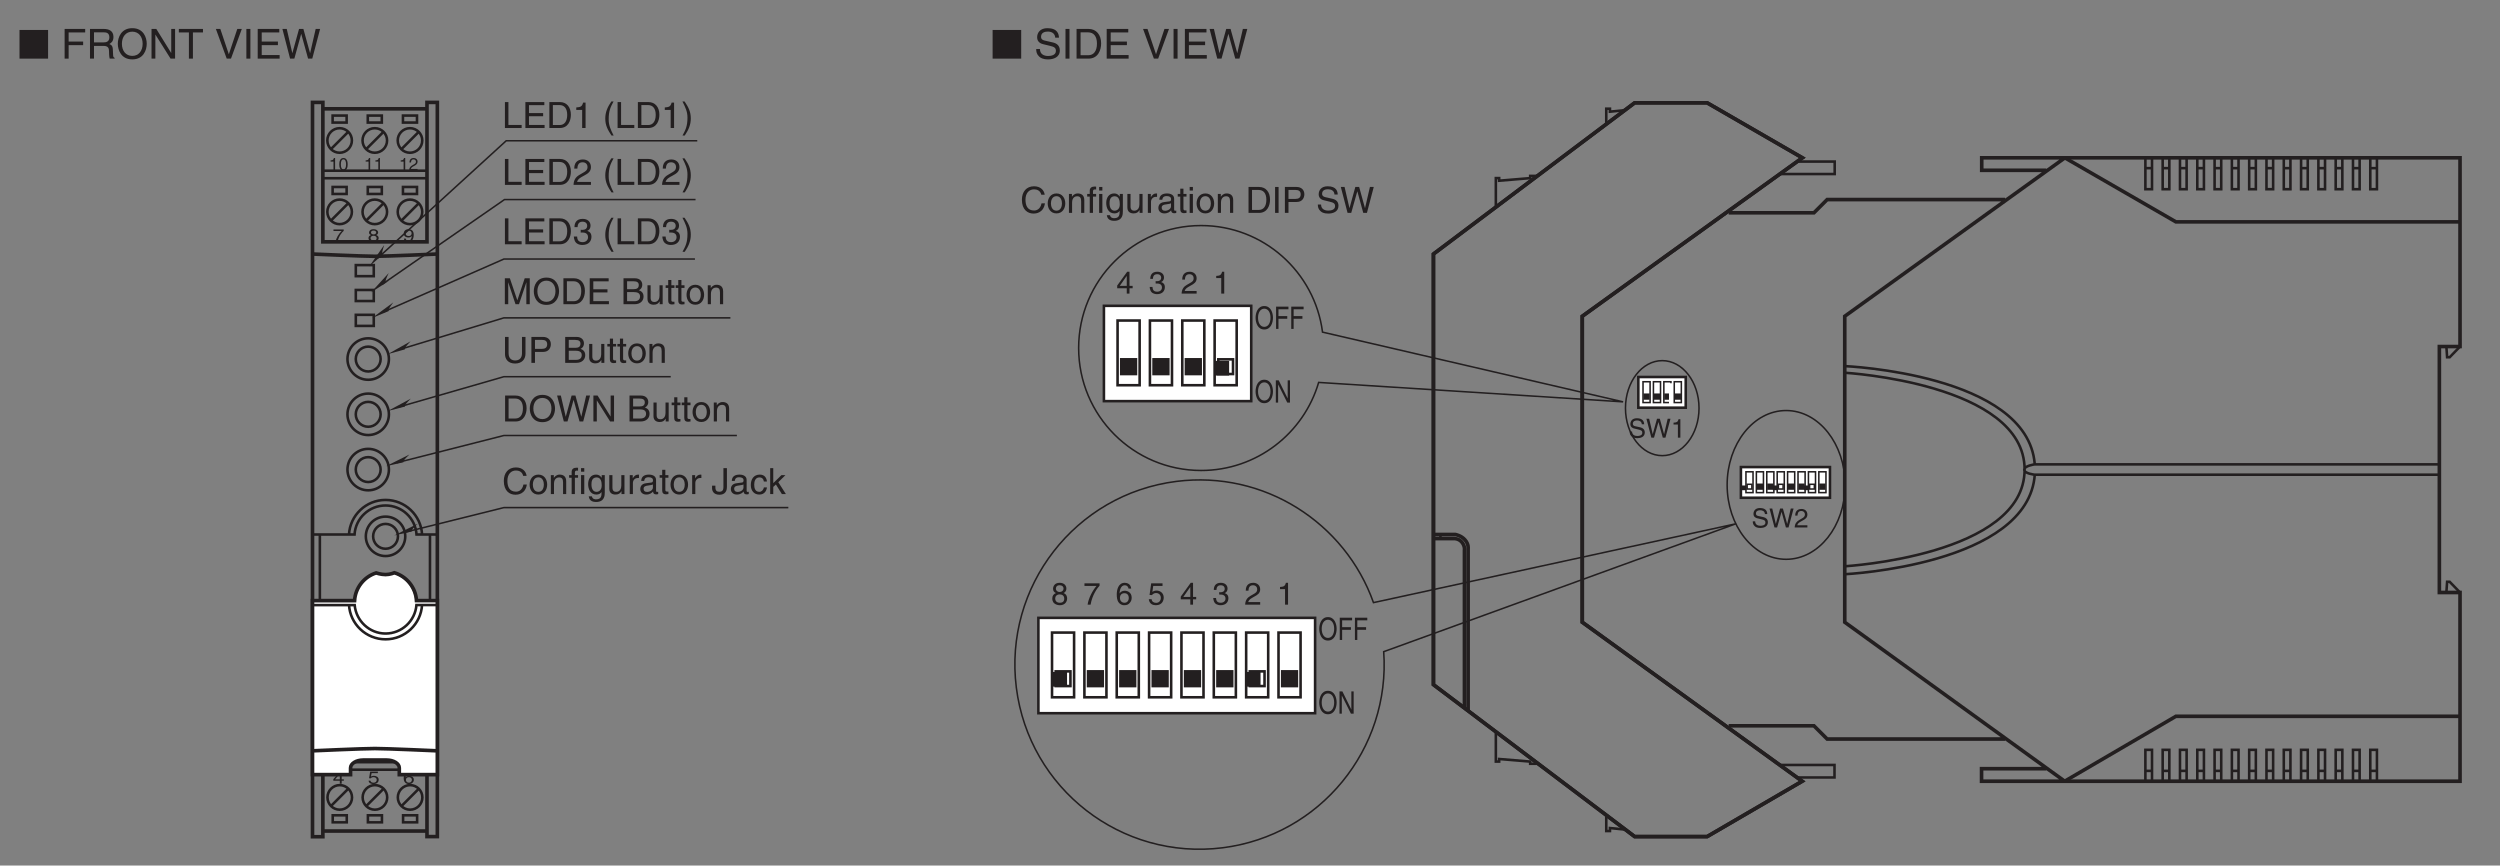 <?xml version="1.0" encoding="UTF-8"?>
<svg xmlns="http://www.w3.org/2000/svg" xmlns:xlink="http://www.w3.org/1999/xlink" width="457.8pt" height="158.5pt" viewBox="0 0 457.8 158.5" version="1.2">
<rect x="0" y="0" width="457.8" height="158.5" fill="#808080" stroke="none"/>
<defs>
<g>
<symbol overflow="visible" id="glyph0-0">
<path style="stroke:none;" d="M 0 0 L 3.312 0 L 3.312 -4.641 L 0 -4.641 Z M 1.656 -2.609 L 0.531 -4.312 L 2.781 -4.312 Z M 1.859 -2.312 L 2.984 -4.016 L 2.984 -0.625 Z M 0.531 -0.328 L 1.656 -2.016 L 2.781 -0.328 Z M 0.328 -4.016 L 1.453 -2.312 L 0.328 -0.625 Z M 0.328 -4.016 "/>
</symbol>
<symbol overflow="visible" id="glyph0-1">
<path style="stroke:none;" d="M 4.469 -3.328 C 4.375 -4.125 3.734 -4.875 2.516 -4.875 C 1.125 -4.875 0.297 -3.875 0.297 -2.406 C 0.297 -0.578 1.344 0.125 2.438 0.125 C 2.797 0.125 4.25 0.047 4.516 -1.75 L 3.891 -1.75 C 3.672 -0.641 2.953 -0.438 2.531 -0.438 C 1.344 -0.438 0.953 -1.312 0.953 -2.422 C 0.953 -3.672 1.656 -4.312 2.516 -4.312 C 2.969 -4.312 3.656 -4.156 3.844 -3.328 Z M 4.469 -3.328 "/>
</symbol>
<symbol overflow="visible" id="glyph0-2">
<path style="stroke:none;" d="M 0.234 -1.734 C 0.234 -0.844 0.734 0.094 1.844 0.094 C 2.953 0.094 3.453 -0.844 3.453 -1.734 C 3.453 -2.625 2.953 -3.562 1.844 -3.562 C 0.734 -3.562 0.234 -2.625 0.234 -1.734 Z M 0.828 -1.734 C 0.828 -2.203 1 -3.062 1.844 -3.062 C 2.672 -3.062 2.844 -2.203 2.844 -1.734 C 2.844 -1.266 2.672 -0.406 1.844 -0.406 C 1 -0.406 0.828 -1.266 0.828 -1.734 Z M 0.828 -1.734 "/>
</symbol>
<symbol overflow="visible" id="glyph0-3">
<path style="stroke:none;" d="M 3.25 -2.359 C 3.25 -3.344 2.578 -3.562 2.047 -3.562 C 1.438 -3.562 1.125 -3.156 1 -2.969 L 0.984 -2.969 L 0.984 -3.469 L 0.438 -3.469 L 0.438 0 L 1.016 0 L 1.016 -1.891 C 1.016 -2.828 1.594 -3.047 1.922 -3.047 C 2.5 -3.047 2.672 -2.734 2.672 -2.141 L 2.672 0 L 3.25 0 Z M 3.25 -2.359 "/>
</symbol>
<symbol overflow="visible" id="glyph0-4">
<path style="stroke:none;" d="M 1.734 -2.984 L 1.734 -3.469 L 1.156 -3.469 L 1.156 -3.891 C 1.156 -4.172 1.25 -4.297 1.5 -4.297 C 1.562 -4.297 1.656 -4.297 1.734 -4.281 L 1.734 -4.812 C 1.641 -4.812 1.562 -4.828 1.469 -4.828 C 0.906 -4.828 0.562 -4.578 0.562 -4.062 L 0.562 -3.469 L 0.094 -3.469 L 0.094 -2.984 L 0.562 -2.984 L 0.562 0 L 1.156 0 L 1.156 -2.984 Z M 1.734 -2.984 "/>
</symbol>
<symbol overflow="visible" id="glyph0-5">
<path style="stroke:none;" d="M 1.031 -3.469 L 0.438 -3.469 L 0.438 0 L 1.031 0 Z M 1.031 -4.094 L 1.031 -4.75 L 0.438 -4.75 L 0.438 -4.094 Z M 1.031 -4.094 "/>
</symbol>
<symbol overflow="visible" id="glyph0-6">
<path style="stroke:none;" d="M 0.875 -1.75 C 0.875 -2.188 0.922 -3.047 1.812 -3.047 C 2.656 -3.047 2.75 -2.141 2.75 -1.562 C 2.75 -0.656 2.172 -0.406 1.797 -0.406 C 1.172 -0.406 0.875 -0.984 0.875 -1.75 Z M 3.312 -3.469 L 2.75 -3.469 L 2.75 -2.969 C 2.609 -3.172 2.344 -3.562 1.703 -3.562 C 0.781 -3.562 0.266 -2.812 0.266 -1.828 C 0.266 -1 0.609 0.094 1.781 0.094 C 2.25 0.094 2.562 -0.125 2.703 -0.359 L 2.703 -0.391 L 2.719 -0.391 L 2.719 -0.25 C 2.719 0.172 2.75 0.969 1.734 0.969 C 1.594 0.969 1.062 0.969 0.953 0.422 L 0.375 0.422 C 0.484 1.344 1.281 1.453 1.703 1.453 C 3.297 1.453 3.312 0.219 3.312 -0.281 Z M 3.312 -3.469 "/>
</symbol>
<symbol overflow="visible" id="glyph0-7">
<path style="stroke:none;" d="M 3.234 0 L 3.234 -3.469 L 2.656 -3.469 L 2.656 -1.562 C 2.656 -1.047 2.438 -0.406 1.703 -0.406 C 1.328 -0.406 1.031 -0.594 1.031 -1.172 L 1.031 -3.469 L 0.453 -3.469 L 0.453 -0.969 C 0.453 -0.141 1.062 0.094 1.578 0.094 C 2.141 0.094 2.438 -0.109 2.672 -0.516 L 2.688 -0.5 L 2.688 0 Z M 3.234 0 "/>
</symbol>
<symbol overflow="visible" id="glyph0-8">
<path style="stroke:none;" d="M 1.094 -2.016 C 1.094 -2.516 1.438 -2.938 1.984 -2.938 L 2.203 -2.938 L 2.203 -3.547 C 2.156 -3.562 2.125 -3.562 2.047 -3.562 C 1.609 -3.562 1.312 -3.297 1.078 -2.891 L 1.062 -2.891 L 1.062 -3.469 L 0.516 -3.469 L 0.516 0 L 1.094 0 Z M 1.094 -2.016 "/>
</symbol>
<symbol overflow="visible" id="glyph0-9">
<path style="stroke:none;" d="M 0.953 -2.406 C 0.984 -2.672 1.078 -3.078 1.75 -3.078 C 2.297 -3.078 2.562 -2.875 2.562 -2.516 C 2.562 -2.172 2.391 -2.125 2.25 -2.109 L 1.297 -1.984 C 0.328 -1.875 0.234 -1.188 0.234 -0.906 C 0.234 -0.312 0.688 0.094 1.328 0.094 C 2 0.094 2.359 -0.219 2.578 -0.469 C 2.594 -0.203 2.672 0.062 3.188 0.062 C 3.328 0.062 3.406 0.031 3.516 0 L 3.516 -0.422 C 3.438 -0.406 3.375 -0.391 3.312 -0.391 C 3.203 -0.391 3.125 -0.453 3.125 -0.609 L 3.125 -2.594 C 3.125 -3.484 2.125 -3.562 1.844 -3.562 C 0.984 -3.562 0.438 -3.234 0.406 -2.406 Z M 2.547 -1.203 C 2.547 -0.734 2.016 -0.391 1.469 -0.391 C 1.031 -0.391 0.844 -0.609 0.844 -0.984 C 0.844 -1.422 1.297 -1.516 1.578 -1.547 C 2.312 -1.641 2.453 -1.703 2.547 -1.766 Z M 2.547 -1.203 "/>
</symbol>
<symbol overflow="visible" id="glyph0-10">
<path style="stroke:none;" d="M 1.703 -2.984 L 1.703 -3.469 L 1.141 -3.469 L 1.141 -4.438 L 0.562 -4.438 L 0.562 -3.469 L 0.094 -3.469 L 0.094 -2.984 L 0.562 -2.984 L 0.562 -0.703 C 0.562 -0.281 0.688 0.047 1.266 0.047 C 1.328 0.047 1.484 0.016 1.703 0 L 1.703 -0.453 L 1.5 -0.453 C 1.375 -0.453 1.141 -0.453 1.141 -0.734 L 1.141 -2.984 Z M 1.703 -2.984 "/>
</symbol>
<symbol overflow="visible" id="glyph0-11">
<path style="stroke:none;" d=""/>
</symbol>
<symbol overflow="visible" id="glyph0-12">
<path style="stroke:none;" d="M 0.531 0 L 2.438 0 C 4 0 4.469 -1.375 4.469 -2.438 C 4.469 -3.812 3.703 -4.75 2.469 -4.75 L 0.531 -4.75 Z M 1.172 -4.203 L 2.375 -4.203 C 3.25 -4.203 3.797 -3.609 3.797 -2.406 C 3.797 -1.203 3.266 -0.547 2.422 -0.547 L 1.172 -0.547 Z M 1.172 -4.203 "/>
</symbol>
<symbol overflow="visible" id="glyph0-13">
<path style="stroke:none;" d="M 1.25 -4.75 L 0.609 -4.75 L 0.609 0 L 1.25 0 Z M 1.25 -4.75 "/>
</symbol>
<symbol overflow="visible" id="glyph0-14">
<path style="stroke:none;" d="M 1.219 -4.203 L 2.516 -4.203 C 3.047 -4.203 3.453 -4.016 3.453 -3.406 C 3.453 -2.766 3.062 -2.562 2.484 -2.562 L 1.219 -2.562 Z M 1.219 -2 L 2.703 -2 C 3.75 -2 4.125 -2.75 4.125 -3.422 C 4.125 -4.188 3.594 -4.75 2.703 -4.75 L 0.562 -4.75 L 0.562 0 L 1.219 0 Z M 1.219 -2 "/>
</symbol>
<symbol overflow="visible" id="glyph0-15">
<path style="stroke:none;" d="M 3.969 -3.359 C 3.953 -3.891 3.781 -4.875 2.125 -4.875 C 0.969 -4.875 0.484 -4.156 0.484 -3.406 C 0.484 -2.578 1.188 -2.359 1.5 -2.297 L 2.469 -2.062 C 3.25 -1.875 3.484 -1.719 3.484 -1.219 C 3.484 -0.547 2.703 -0.422 2.234 -0.422 C 1.625 -0.422 0.922 -0.672 0.922 -1.531 L 0.328 -1.531 C 0.328 -1.094 0.406 -0.703 0.812 -0.328 C 1.016 -0.141 1.359 0.125 2.25 0.125 C 3.062 0.125 4.109 -0.188 4.109 -1.312 C 4.109 -2.062 3.641 -2.438 3.031 -2.578 L 1.672 -2.891 C 1.391 -2.969 1.109 -3.094 1.109 -3.5 C 1.109 -4.219 1.781 -4.328 2.188 -4.328 C 2.734 -4.328 3.344 -4.094 3.375 -3.359 Z M 3.969 -3.359 "/>
</symbol>
<symbol overflow="visible" id="glyph0-16">
<path style="stroke:none;" d="M 3.125 -3.938 L 3.141 -3.938 L 4.219 0 L 4.891 0 L 6.141 -4.75 L 5.438 -4.75 L 4.547 -0.891 L 4.531 -0.891 L 3.469 -4.75 L 2.766 -4.75 L 1.703 -0.891 L 1.688 -0.891 L 0.797 -4.75 L 0.109 -4.75 L 1.344 0 L 2.016 0 Z M 3.125 -3.938 "/>
</symbol>
<symbol overflow="visible" id="glyph0-17">
<path style="stroke:none;" d="M 0.109 -1.531 L 0.109 -1.062 C 0.109 -0.609 0.359 0.125 1.469 0.125 C 2.109 0.125 2.828 -0.172 2.828 -1.281 L 2.828 -4.75 L 2.188 -4.75 L 2.188 -1.25 C 2.188 -0.781 2.031 -0.422 1.438 -0.422 C 0.984 -0.422 0.719 -0.625 0.719 -1.203 L 0.719 -1.531 Z M 0.109 -1.531 "/>
</symbol>
<symbol overflow="visible" id="glyph0-18">
<path style="stroke:none;" d="M 3.156 -2.297 C 3.109 -2.906 2.766 -3.562 1.859 -3.562 C 0.719 -3.562 0.203 -2.703 0.203 -1.641 C 0.203 -0.641 0.781 0.094 1.75 0.094 C 2.766 0.094 3.094 -0.672 3.156 -1.219 L 2.594 -1.219 C 2.5 -0.703 2.156 -0.406 1.766 -0.406 C 0.969 -0.406 0.828 -1.141 0.828 -1.734 C 0.828 -2.359 1.047 -3.047 1.781 -3.047 C 2.266 -3.047 2.531 -2.766 2.594 -2.297 Z M 3.156 -2.297 "/>
</symbol>
<symbol overflow="visible" id="glyph0-19">
<path style="stroke:none;" d="M 1.922 -2.172 L 3.234 -3.469 L 2.5 -3.469 L 1 -2 L 1 -4.75 L 0.438 -4.75 L 0.438 0 L 1 0 L 1 -1.312 L 1.484 -1.75 L 2.578 0 L 3.312 0 Z M 1.922 -2.172 "/>
</symbol>
<symbol overflow="visible" id="glyph0-20">
<path style="stroke:none;" d="M 4.234 -2.375 C 4.234 -1.266 3.609 -0.438 2.578 -0.438 C 1.547 -0.438 0.922 -1.266 0.922 -2.375 C 0.922 -3.5 1.547 -4.312 2.578 -4.312 C 3.609 -4.312 4.234 -3.5 4.234 -2.375 Z M 4.891 -2.375 C 4.891 -3.406 4.359 -4.875 2.578 -4.875 C 0.797 -4.875 0.266 -3.406 0.266 -2.375 C 0.266 -1.344 0.797 0.125 2.578 0.125 C 4.359 0.125 4.891 -1.344 4.891 -2.375 Z M 4.891 -2.375 "/>
</symbol>
<symbol overflow="visible" id="glyph0-21">
<path style="stroke:none;" d="M 3.656 -0.922 L 3.641 -0.922 L 1.266 -4.75 L 0.5 -4.75 L 0.5 0 L 1.125 0 L 1.125 -3.844 L 1.141 -3.844 L 3.562 0 L 4.281 0 L 4.281 -4.75 L 3.656 -4.75 Z M 3.656 -0.922 "/>
</symbol>
<symbol overflow="visible" id="glyph0-22">
<path style="stroke:none;" d="M 1.141 -4.203 L 2.297 -4.203 C 3.016 -4.203 3.281 -3.953 3.281 -3.516 C 3.281 -2.922 2.906 -2.75 2.297 -2.75 L 1.141 -2.75 Z M 0.484 0 L 2.531 0 C 3.594 0 4.156 -0.641 4.156 -1.406 C 4.156 -2.219 3.609 -2.438 3.297 -2.562 C 3.812 -2.812 3.922 -3.25 3.922 -3.562 C 3.922 -4.203 3.469 -4.75 2.578 -4.75 L 0.484 -4.75 Z M 1.141 -2.219 L 2.391 -2.219 C 2.922 -2.219 3.516 -2.094 3.516 -1.422 C 3.516 -0.891 3.172 -0.547 2.5 -0.547 L 1.141 -0.547 Z M 1.141 -2.219 "/>
</symbol>
<symbol overflow="visible" id="glyph0-23">
<path style="stroke:none;" d="M 3.625 -4.75 L 3.625 -1.75 C 3.625 -0.719 2.969 -0.438 2.375 -0.438 C 1.797 -0.438 1.172 -0.734 1.172 -1.766 L 1.172 -4.75 L 0.516 -4.75 L 0.516 -1.578 C 0.516 -0.703 1.078 0.125 2.359 0.125 C 3.656 0.125 4.266 -0.703 4.266 -1.672 L 4.266 -4.75 Z M 3.625 -4.75 "/>
</symbol>
<symbol overflow="visible" id="glyph0-24">
<path style="stroke:none;" d="M 5.047 0 L 5.047 -4.75 L 4.125 -4.75 L 2.781 -0.734 L 2.766 -0.734 L 1.406 -4.75 L 0.484 -4.75 L 0.484 0 L 1.109 0 L 1.109 -2.812 C 1.109 -2.953 1.094 -3.547 1.094 -3.984 L 1.109 -3.984 L 2.438 0 L 3.078 0 L 4.422 -4 L 4.438 -4 C 4.438 -3.547 4.422 -2.953 4.422 -2.812 L 4.422 0 Z M 5.047 0 "/>
</symbol>
<symbol overflow="visible" id="glyph0-25">
<path style="stroke:none;" d="M 4.078 -0.562 L 1.219 -0.562 L 1.219 -2.156 L 3.812 -2.156 L 3.812 -2.734 L 1.219 -2.734 L 1.219 -4.188 L 4.031 -4.188 L 4.031 -4.75 L 0.562 -4.75 L 0.562 0 L 4.078 0 Z M 4.078 -0.562 "/>
</symbol>
<symbol overflow="visible" id="glyph0-26">
<path style="stroke:none;" d="M 1.141 -4.75 L 0.5 -4.75 L 0.5 0 L 3.562 0 L 3.562 -0.562 L 1.141 -0.562 Z M 1.141 -4.75 "/>
</symbol>
<symbol overflow="visible" id="glyph0-27">
<path style="stroke:none;" d="M 1.484 -2.141 C 1.562 -2.141 1.656 -2.156 1.75 -2.156 C 2.141 -2.156 2.828 -2.078 2.828 -1.297 C 2.828 -0.766 2.422 -0.391 1.828 -0.391 C 0.953 -0.391 0.844 -0.984 0.828 -1.422 L 0.219 -1.422 C 0.266 -0.891 0.406 -0.344 0.922 -0.078 C 1.141 0.047 1.438 0.125 1.781 0.125 C 2.969 0.125 3.453 -0.609 3.453 -1.375 C 3.453 -2 3.141 -2.312 2.688 -2.453 L 2.688 -2.469 C 2.938 -2.547 3.281 -2.828 3.281 -3.438 C 3.281 -4.141 2.75 -4.656 1.844 -4.656 C 0.609 -4.656 0.344 -3.812 0.344 -3.141 L 0.906 -3.141 C 0.938 -3.453 0.984 -4.141 1.812 -4.141 C 2.516 -4.141 2.672 -3.672 2.672 -3.406 C 2.672 -2.812 2.234 -2.641 1.781 -2.641 C 1.688 -2.641 1.578 -2.641 1.484 -2.656 Z M 1.484 -2.141 "/>
</symbol>
<symbol overflow="visible" id="glyph0-28">
<path style="stroke:none;" d="M 1.562 -4.859 C 0.859 -3.828 0.453 -2.891 0.453 -1.734 C 0.453 -0.484 0.906 0.344 1.594 1.375 L 1.984 1.375 C 1.453 0.328 1.078 -0.484 1.078 -1.562 C 1.078 -3.156 1.406 -3.797 1.969 -4.859 Z M 1.562 -4.859 "/>
</symbol>
<symbol overflow="visible" id="glyph0-29">
<path style="stroke:none;" d="M 0.641 1.375 C 1.344 0.344 1.75 -0.594 1.75 -1.75 C 1.75 -3 1.312 -3.828 0.609 -4.859 L 0.219 -4.859 C 0.75 -3.812 1.141 -3 1.141 -1.922 C 1.141 -0.328 0.797 0.312 0.234 1.375 Z M 0.641 1.375 "/>
</symbol>
<symbol overflow="visible" id="glyph0-30">
<path style="stroke:none;" d="M 0.875 -2.984 C 0.891 -3.312 0.938 -4.141 1.812 -4.141 C 2.5 -4.141 2.734 -3.656 2.734 -3.297 C 2.734 -2.688 2.375 -2.484 1.875 -2.203 L 1.266 -1.844 C 0.641 -1.484 0.203 -0.969 0.172 0 L 3.359 0 L 3.359 -0.547 L 0.828 -0.547 C 0.859 -0.734 1 -1.094 1.625 -1.438 L 2.109 -1.703 C 2.812 -2.078 3.359 -2.438 3.359 -3.266 C 3.359 -4.141 2.703 -4.656 1.906 -4.656 C 1.391 -4.656 0.297 -4.5 0.297 -2.984 Z M 0.875 -2.984 "/>
</symbol>
<symbol overflow="visible" id="glyph0-31">
<path style="stroke:none;" d="M 2.375 -4.656 L 1.922 -4.656 C 1.734 -3.891 1.422 -3.828 0.672 -3.766 L 0.672 -3.312 L 1.75 -3.312 L 1.75 0 L 2.375 0 Z M 2.375 -4.656 "/>
</symbol>
<symbol overflow="visible" id="glyph1-0">
<path style="stroke:none;" d="M 0 0 L 3.797 0 L 3.797 -5.312 L 0 -5.312 Z M 1.891 -3 L 0.609 -4.922 L 3.188 -4.922 Z M 2.125 -2.656 L 3.406 -4.578 L 3.406 -0.719 Z M 0.609 -0.375 L 1.891 -2.312 L 3.188 -0.375 Z M 0.375 -4.578 L 1.672 -2.656 L 0.375 -0.719 Z M 0.375 -4.578 "/>
</symbol>
<symbol overflow="visible" id="glyph1-1">
<path style="stroke:none;" d="M 5.5 0 L 5.5 -5.25 L 0.266 -5.25 L 0.266 0 Z M 5.5 0 "/>
</symbol>
<symbol overflow="visible" id="glyph1-2">
<path style="stroke:none;" d=""/>
</symbol>
<symbol overflow="visible" id="glyph2-0">
<path style="stroke:none;" d="M 0 0 L 3.797 0 L 3.797 -5.312 L 0 -5.312 Z M 1.891 -3 L 0.609 -4.922 L 3.188 -4.922 Z M 2.125 -2.656 L 3.406 -4.578 L 3.406 -0.719 Z M 0.609 -0.375 L 1.891 -2.312 L 3.188 -0.375 Z M 0.375 -4.578 L 1.672 -2.656 L 0.375 -0.719 Z M 0.375 -4.578 "/>
</symbol>
<symbol overflow="visible" id="glyph2-1">
<path style="stroke:none;" d="M 1.391 -2.469 L 4.047 -2.469 L 4.047 -3.125 L 1.391 -3.125 L 1.391 -4.797 L 4.422 -4.797 L 4.422 -5.438 L 0.656 -5.438 L 0.656 0 L 1.391 0 Z M 1.391 -2.469 "/>
</symbol>
<symbol overflow="visible" id="glyph2-2">
<path style="stroke:none;" d="M 1.406 -2.328 L 3.188 -2.328 C 4.062 -2.328 4.156 -1.812 4.156 -1.359 C 4.156 -1.156 4.172 -0.328 4.281 0 L 5.188 0 L 5.188 -0.125 C 4.953 -0.25 4.922 -0.359 4.906 -0.672 L 4.859 -1.656 C 4.828 -2.406 4.531 -2.547 4.219 -2.672 C 4.562 -2.875 4.969 -3.172 4.969 -3.984 C 4.969 -5.125 4.078 -5.438 3.188 -5.438 L 0.672 -5.438 L 0.672 0 L 1.406 0 Z M 1.406 -4.812 L 3.234 -4.812 C 3.594 -4.812 4.219 -4.75 4.219 -3.906 C 4.219 -3.094 3.641 -2.969 3.109 -2.969 L 1.406 -2.969 Z M 1.406 -4.812 "/>
</symbol>
<symbol overflow="visible" id="glyph2-3">
<path style="stroke:none;" d="M 4.844 -2.719 C 4.844 -1.438 4.125 -0.5 2.953 -0.5 C 1.766 -0.5 1.047 -1.438 1.047 -2.719 C 1.047 -4 1.766 -4.938 2.953 -4.938 C 4.125 -4.938 4.844 -4 4.844 -2.719 Z M 5.594 -2.719 C 5.594 -3.891 4.984 -5.578 2.953 -5.578 C 0.922 -5.578 0.297 -3.891 0.297 -2.719 C 0.297 -1.547 0.922 0.141 2.953 0.141 C 4.984 0.141 5.594 -1.547 5.594 -2.719 Z M 5.594 -2.719 "/>
</symbol>
<symbol overflow="visible" id="glyph2-4">
<path style="stroke:none;" d="M 4.188 -1.047 L 4.172 -1.047 L 1.453 -5.438 L 0.578 -5.438 L 0.578 0 L 1.281 0 L 1.281 -4.391 L 1.297 -4.391 L 4.062 0 L 4.891 0 L 4.891 -5.438 L 4.188 -5.438 Z M 4.188 -1.047 "/>
</symbol>
<symbol overflow="visible" id="glyph2-5">
<path style="stroke:none;" d="M 0.109 -4.797 L 1.953 -4.797 L 1.953 0 L 2.688 0 L 2.688 -4.797 L 4.531 -4.797 L 4.531 -5.438 L 0.109 -5.438 Z M 0.109 -4.797 "/>
</symbol>
<symbol overflow="visible" id="glyph2-6">
<path style="stroke:none;" d=""/>
</symbol>
<symbol overflow="visible" id="glyph2-7">
<path style="stroke:none;" d="M 2.531 -0.797 L 0.969 -5.438 L 0.156 -5.438 L 2.141 0 L 2.922 0 L 4.906 -5.438 L 4.078 -5.438 Z M 2.531 -0.797 "/>
</symbol>
<symbol overflow="visible" id="glyph2-8">
<path style="stroke:none;" d="M 1.422 -5.438 L 0.688 -5.438 L 0.688 0 L 1.422 0 Z M 1.422 -5.438 "/>
</symbol>
<symbol overflow="visible" id="glyph2-9">
<path style="stroke:none;" d="M 4.672 -0.656 L 1.391 -0.656 L 1.391 -2.469 L 4.359 -2.469 L 4.359 -3.125 L 1.391 -3.125 L 1.391 -4.797 L 4.609 -4.797 L 4.609 -5.438 L 0.656 -5.438 L 0.656 0 L 4.672 0 Z M 4.672 -0.656 "/>
</symbol>
<symbol overflow="visible" id="glyph2-10">
<path style="stroke:none;" d="M 3.562 -4.516 L 3.578 -4.516 L 4.828 0 L 5.594 0 L 7.031 -5.438 L 6.219 -5.438 L 5.203 -1.016 L 5.188 -1.016 L 3.969 -5.438 L 3.172 -5.438 L 1.953 -1.016 L 1.938 -1.016 L 0.922 -5.438 L 0.125 -5.438 L 1.531 0 L 2.312 0 Z M 3.562 -4.516 "/>
</symbol>
<symbol overflow="visible" id="glyph2-11">
<path style="stroke:none;" d="M 4.547 -3.844 C 4.516 -4.453 4.328 -5.578 2.422 -5.578 C 1.109 -5.578 0.547 -4.75 0.547 -3.906 C 0.547 -2.953 1.359 -2.703 1.719 -2.625 L 2.828 -2.359 C 3.719 -2.156 3.984 -1.969 3.984 -1.406 C 3.984 -0.625 3.094 -0.484 2.562 -0.484 C 1.859 -0.484 1.062 -0.766 1.062 -1.766 L 0.375 -1.766 C 0.375 -1.25 0.469 -0.797 0.922 -0.375 C 1.172 -0.156 1.562 0.141 2.562 0.141 C 3.5 0.141 4.703 -0.219 4.703 -1.5 C 4.703 -2.359 4.172 -2.781 3.469 -2.953 L 1.906 -3.312 C 1.594 -3.391 1.266 -3.531 1.266 -4 C 1.266 -4.828 2.047 -4.953 2.516 -4.953 C 3.125 -4.953 3.812 -4.688 3.859 -3.844 Z M 4.547 -3.844 "/>
</symbol>
<symbol overflow="visible" id="glyph2-12">
<path style="stroke:none;" d="M 0.609 0 L 2.781 0 C 4.578 0 5.109 -1.578 5.109 -2.797 C 5.109 -4.359 4.234 -5.438 2.812 -5.438 L 0.609 -5.438 Z M 1.344 -4.812 L 2.719 -4.812 C 3.719 -4.812 4.344 -4.125 4.344 -2.75 C 4.344 -1.375 3.734 -0.625 2.781 -0.625 L 1.344 -0.625 Z M 1.344 -4.812 "/>
</symbol>
<symbol overflow="visible" id="glyph3-0">
<path style="stroke:none;" d="M 0 0 L 2.844 0 L 2.844 -3.984 L 0 -3.984 Z M 1.422 -2.25 L 0.453 -3.703 L 2.391 -3.703 Z M 1.594 -1.984 L 2.562 -3.438 L 2.562 -0.547 Z M 0.453 -0.281 L 1.422 -1.734 L 2.391 -0.281 Z M 0.281 -3.438 L 1.25 -1.984 L 0.281 -0.547 Z M 0.281 -3.438 "/>
</symbol>
<symbol overflow="visible" id="glyph3-1">
<path style="stroke:none;" d="M 2.797 -2.969 C 2.797 -3.438 2.453 -4 1.562 -4 C 0.609 -4 0.359 -3.312 0.359 -2.906 C 0.359 -2.531 0.547 -2.25 0.891 -2.125 C 0.469 -1.953 0.219 -1.641 0.219 -1.156 C 0.219 -0.953 0.219 -0.516 0.625 -0.203 C 0.938 0.047 1.359 0.109 1.594 0.109 C 2.531 0.109 2.938 -0.516 2.938 -1.156 C 2.938 -1.453 2.828 -1.906 2.281 -2.125 C 2.469 -2.219 2.797 -2.391 2.797 -2.969 Z M 1.578 -1.875 C 2.031 -1.875 2.406 -1.641 2.406 -1.094 C 2.406 -0.469 1.969 -0.344 1.609 -0.344 C 0.906 -0.344 0.75 -0.812 0.75 -1.141 C 0.75 -1.5 1.016 -1.875 1.578 -1.875 Z M 1.562 -2.312 C 1.203 -2.312 0.875 -2.547 0.875 -2.922 C 0.875 -3.172 1 -3.547 1.531 -3.547 C 2.125 -3.547 2.281 -3.203 2.281 -2.953 C 2.281 -2.594 2 -2.312 1.562 -2.312 Z M 1.562 -2.312 "/>
</symbol>
<symbol overflow="visible" id="glyph3-2">
<path style="stroke:none;" d="M 0.203 -3.422 L 2.406 -3.422 C 1.641 -2.531 0.922 -1.094 0.781 0 L 1.328 0 C 1.625 -1.781 2.578 -3.062 2.969 -3.469 L 2.969 -3.906 L 0.203 -3.906 Z M 0.203 -3.422 "/>
</symbol>
<symbol overflow="visible" id="glyph3-3">
<path style="stroke:none;" d="M 2.859 -2.938 C 2.812 -3.75 2.156 -4 1.688 -4 C 0.5 -4 0.219 -2.734 0.219 -1.859 C 0.219 -1.344 0.281 -0.844 0.516 -0.469 C 0.812 -0.031 1.25 0.109 1.547 0.109 C 2.109 0.109 2.359 -0.047 2.562 -0.281 C 2.844 -0.578 2.953 -0.875 2.953 -1.281 C 2.953 -2.234 2.188 -2.547 1.688 -2.547 C 1.156 -2.547 0.875 -2.281 0.75 -2.062 L 0.734 -2.062 C 0.734 -2.484 0.906 -3.547 1.688 -3.547 C 2.109 -3.547 2.312 -3.281 2.375 -2.938 Z M 0.797 -1.234 C 0.797 -1.703 1.062 -2.094 1.625 -2.094 C 2.234 -2.094 2.422 -1.609 2.422 -1.25 C 2.422 -0.719 2.125 -0.344 1.641 -0.344 C 1.062 -0.344 0.797 -0.797 0.797 -1.234 Z M 0.797 -1.234 "/>
</symbol>
<symbol overflow="visible" id="glyph3-4">
<path style="stroke:none;" d="M 1 -3.422 L 2.703 -3.422 L 2.703 -3.906 L 0.625 -3.906 L 0.328 -1.766 L 0.766 -1.75 C 0.953 -1.984 1.219 -2.125 1.5 -2.125 C 2 -2.125 2.391 -1.812 2.391 -1.234 C 2.391 -0.734 2.062 -0.328 1.547 -0.328 C 1.094 -0.328 0.75 -0.531 0.703 -1 L 0.188 -1 C 0.281 -0.109 0.953 0.109 1.469 0.109 C 2.719 0.109 2.922 -0.859 2.922 -1.297 C 2.922 -2.125 2.266 -2.578 1.609 -2.578 C 1.25 -2.578 1 -2.453 0.844 -2.328 Z M 1 -3.422 "/>
</symbol>
<symbol overflow="visible" id="glyph3-5">
<path style="stroke:none;" d="M 2.969 -0.969 L 2.969 -1.406 L 2.391 -1.406 L 2.391 -4 L 1.969 -4 L 0.141 -1.469 L 0.141 -0.969 L 1.891 -0.969 L 1.891 0 L 2.391 0 L 2.391 -0.969 Z M 1.875 -3.219 L 1.891 -3.219 L 1.891 -1.406 L 0.609 -1.406 Z M 1.875 -3.219 "/>
</symbol>
<symbol overflow="visible" id="glyph3-6">
<path style="stroke:none;" d="M 1.281 -1.844 C 1.344 -1.844 1.422 -1.844 1.5 -1.844 C 1.844 -1.844 2.438 -1.781 2.438 -1.109 C 2.438 -0.656 2.078 -0.344 1.562 -0.344 C 0.812 -0.344 0.734 -0.844 0.703 -1.219 L 0.188 -1.219 C 0.234 -0.766 0.344 -0.297 0.797 -0.062 C 0.984 0.031 1.234 0.109 1.531 0.109 C 2.547 0.109 2.969 -0.516 2.969 -1.172 C 2.969 -1.719 2.688 -1.984 2.297 -2.109 L 2.297 -2.125 C 2.516 -2.188 2.812 -2.438 2.812 -2.953 C 2.812 -3.547 2.359 -4 1.578 -4 C 0.531 -4 0.297 -3.281 0.297 -2.688 L 0.781 -2.688 C 0.797 -2.969 0.844 -3.547 1.562 -3.547 C 2.156 -3.547 2.297 -3.156 2.297 -2.922 C 2.297 -2.422 1.922 -2.266 1.531 -2.266 C 1.453 -2.266 1.359 -2.266 1.281 -2.281 Z M 1.281 -1.844 "/>
</symbol>
<symbol overflow="visible" id="glyph3-7">
<path style="stroke:none;" d="M 0.75 -2.562 C 0.766 -2.844 0.797 -3.547 1.562 -3.547 C 2.141 -3.547 2.344 -3.141 2.344 -2.828 C 2.344 -2.297 2.047 -2.141 1.609 -1.891 L 1.094 -1.594 C 0.547 -1.281 0.172 -0.828 0.141 0 L 2.891 0 L 2.891 -0.469 L 0.703 -0.469 C 0.734 -0.625 0.859 -0.938 1.406 -1.234 L 1.812 -1.469 C 2.406 -1.781 2.891 -2.094 2.891 -2.797 C 2.891 -3.547 2.328 -4 1.625 -4 C 1.203 -4 0.25 -3.875 0.25 -2.562 Z M 0.75 -2.562 "/>
</symbol>
<symbol overflow="visible" id="glyph3-8">
<path style="stroke:none;" d="M 2.047 -4 L 1.656 -4 C 1.484 -3.344 1.219 -3.281 0.578 -3.234 L 0.578 -2.844 L 1.5 -2.844 L 1.5 0 L 2.047 0 Z M 2.047 -4 "/>
</symbol>
<symbol overflow="visible" id="glyph4-0">
<path style="stroke:none;" d="M 0 0 L 2.422 0 L 2.422 -3.375 L 0 -3.375 Z M 1.203 -1.906 L 0.391 -3.141 L 2.031 -3.141 Z M 1.359 -1.688 L 2.172 -2.922 L 2.172 -0.453 Z M 0.391 -0.234 L 1.203 -1.469 L 2.031 -0.234 Z M 0.234 -2.922 L 1.062 -1.688 L 0.234 -0.453 Z M 0.234 -2.922 "/>
</symbol>
<symbol overflow="visible" id="glyph4-1">
<path style="stroke:none;" d="M 2.891 -2.453 C 2.875 -2.828 2.75 -3.562 1.547 -3.562 C 0.703 -3.562 0.359 -3.031 0.359 -2.484 C 0.359 -1.891 0.859 -1.719 1.094 -1.672 L 1.797 -1.5 C 2.375 -1.375 2.547 -1.25 2.547 -0.891 C 2.547 -0.391 1.969 -0.312 1.625 -0.312 C 1.188 -0.312 0.672 -0.5 0.672 -1.125 L 0.234 -1.125 C 0.234 -0.797 0.297 -0.5 0.594 -0.234 C 0.75 -0.094 1 0.094 1.641 0.094 C 2.234 0.094 3 -0.141 3 -0.953 C 3 -1.5 2.656 -1.781 2.203 -1.891 L 1.219 -2.109 C 1.016 -2.156 0.812 -2.25 0.812 -2.547 C 0.812 -3.078 1.297 -3.156 1.594 -3.156 C 1.984 -3.156 2.438 -2.984 2.453 -2.453 Z M 2.891 -2.453 "/>
</symbol>
<symbol overflow="visible" id="glyph4-2">
<path style="stroke:none;" d="M 2.281 -2.875 L 3.078 0 L 3.562 0 L 4.484 -3.469 L 3.969 -3.469 L 3.312 -0.641 L 2.531 -3.469 L 2.016 -3.469 L 1.234 -0.641 L 0.578 -3.469 L 0.078 -3.469 L 0.984 0 L 1.469 0 Z M 2.281 -2.875 "/>
</symbol>
<symbol overflow="visible" id="glyph4-3">
<path style="stroke:none;" d="M 0.641 -2.172 C 0.656 -2.422 0.688 -3.016 1.328 -3.016 C 1.812 -3.016 2 -2.672 2 -2.406 C 2 -1.953 1.734 -1.812 1.375 -1.609 L 0.922 -1.344 C 0.469 -1.078 0.156 -0.703 0.125 0 L 2.453 0 L 2.453 -0.406 L 0.609 -0.406 C 0.625 -0.531 0.719 -0.797 1.188 -1.047 L 1.547 -1.25 C 2.047 -1.516 2.453 -1.766 2.453 -2.375 C 2.453 -3.016 1.969 -3.391 1.391 -3.391 C 1.016 -3.391 0.219 -3.281 0.219 -2.172 Z M 0.641 -2.172 "/>
</symbol>
<symbol overflow="visible" id="glyph4-4">
<path style="stroke:none;" d="M 1.734 -3.391 L 1.406 -3.391 C 1.266 -2.844 1.031 -2.781 0.484 -2.75 L 0.484 -2.406 L 1.281 -2.406 L 1.281 0 L 1.734 0 Z M 1.734 -3.391 "/>
</symbol>
<symbol overflow="visible" id="glyph5-0">
<path style="stroke:none;" d="M 0 0 L 2.281 0 L 2.281 -3.984 L 0 -3.984 Z M 1.141 -2.25 L 0.359 -3.703 L 1.906 -3.703 Z M 1.266 -1.984 L 2.047 -3.438 L 2.047 -0.547 Z M 0.359 -0.281 L 1.141 -1.734 L 1.906 -0.281 Z M 0.234 -3.438 L 1 -1.984 L 0.234 -0.547 Z M 0.234 -3.438 "/>
</symbol>
<symbol overflow="visible" id="glyph5-1">
<path style="stroke:none;" d="M 2.906 -2.047 C 2.906 -1.078 2.484 -0.375 1.766 -0.375 C 1.062 -0.375 0.625 -1.078 0.625 -2.047 C 0.625 -3 1.062 -3.703 1.766 -3.703 C 2.484 -3.703 2.906 -3 2.906 -2.047 Z M 3.359 -2.047 C 3.359 -2.922 2.984 -4.188 1.766 -4.188 C 0.547 -4.188 0.172 -2.922 0.172 -2.047 C 0.172 -1.156 0.547 0.109 1.766 0.109 C 2.984 0.109 3.359 -1.156 3.359 -2.047 Z M 3.359 -2.047 "/>
</symbol>
<symbol overflow="visible" id="glyph5-2">
<path style="stroke:none;" d="M 2.516 -0.781 L 2.5 -0.781 L 0.875 -4.078 L 0.344 -4.078 L 0.344 0 L 0.766 0 L 0.766 -3.297 L 0.781 -3.297 L 2.438 0 L 2.938 0 L 2.938 -4.078 L 2.516 -4.078 Z M 2.516 -0.781 "/>
</symbol>
<symbol overflow="visible" id="glyph5-3">
<path style="stroke:none;" d="M 0.828 -1.859 L 2.438 -1.859 L 2.438 -2.344 L 0.828 -2.344 L 0.828 -3.594 L 2.656 -3.594 L 2.656 -4.078 L 0.391 -4.078 L 0.391 0 L 0.828 0 Z M 0.828 -1.859 "/>
</symbol>
<symbol overflow="visible" id="glyph6-0">
<path style="stroke:none;" d="M 0 0 L 1.609 0 L 1.609 -2.25 L 0 -2.25 Z M 0.797 -1.266 L 0.25 -2.094 L 1.359 -2.094 Z M 0.906 -1.125 L 1.453 -1.953 L 1.453 -0.312 Z M 0.25 -0.156 L 0.797 -0.984 L 1.359 -0.156 Z M 0.156 -1.953 L 0.703 -1.125 L 0.156 -0.312 Z M 0.156 -1.953 "/>
</symbol>
<symbol overflow="visible" id="glyph6-1">
<path style="stroke:none;" d="M 1.156 -2.266 L 0.938 -2.266 C 0.844 -1.891 0.688 -1.859 0.328 -1.828 L 0.328 -1.609 L 0.859 -1.609 L 0.859 0 L 1.156 0 Z M 1.156 -2.266 "/>
</symbol>
<symbol overflow="visible" id="glyph6-2">
<path style="stroke:none;" d="M 1.375 -1.094 C 1.375 -0.531 1.219 -0.188 0.891 -0.188 C 0.562 -0.188 0.422 -0.531 0.422 -1.094 C 0.422 -1.672 0.562 -2.016 0.891 -2.016 C 1.219 -2.016 1.375 -1.672 1.375 -1.094 Z M 1.672 -1.094 C 1.672 -1.578 1.547 -2.266 0.891 -2.266 C 0.25 -2.266 0.125 -1.578 0.125 -1.094 C 0.125 -0.625 0.25 0.062 0.891 0.062 C 1.547 0.062 1.672 -0.625 1.672 -1.094 Z M 1.672 -1.094 "/>
</symbol>
<symbol overflow="visible" id="glyph6-3">
<path style="stroke:none;" d="M 0.422 -1.453 C 0.438 -1.609 0.453 -2.016 0.875 -2.016 C 1.219 -2.016 1.328 -1.781 1.328 -1.594 C 1.328 -1.297 1.156 -1.203 0.922 -1.078 L 0.609 -0.891 C 0.312 -0.719 0.094 -0.469 0.078 0 L 1.625 0 L 1.625 -0.266 L 0.406 -0.266 C 0.422 -0.359 0.484 -0.531 0.797 -0.703 L 1.031 -0.828 C 1.359 -1.016 1.625 -1.188 1.625 -1.594 C 1.625 -2.016 1.312 -2.266 0.922 -2.266 C 0.672 -2.266 0.141 -2.188 0.141 -1.453 Z M 0.422 -1.453 "/>
</symbol>
<symbol overflow="visible" id="glyph7-0">
<path style="stroke:none;" d="M 0 0 L 1.922 0 L 1.922 -2.25 L 0 -2.25 Z M 0.969 -1.266 L 0.312 -2.094 L 1.625 -2.094 Z M 1.078 -1.125 L 1.734 -1.953 L 1.734 -0.312 Z M 0.312 -0.156 L 0.969 -0.984 L 1.625 -0.156 Z M 0.188 -1.953 L 0.844 -1.125 L 0.188 -0.312 Z M 0.188 -1.953 "/>
</symbol>
<symbol overflow="visible" id="glyph7-1">
<path style="stroke:none;" d="M 0.141 -1.938 L 1.641 -1.938 C 1.109 -1.438 0.625 -0.625 0.531 0 L 0.906 0 C 1.094 -1.016 1.75 -1.734 2.016 -1.969 L 2.016 -2.219 L 0.141 -2.219 Z M 0.141 -1.938 "/>
</symbol>
<symbol overflow="visible" id="glyph7-2">
<path style="stroke:none;" d="M 1.906 -1.688 C 1.906 -1.938 1.656 -2.266 1.062 -2.266 C 0.406 -2.266 0.234 -1.875 0.234 -1.641 C 0.234 -1.422 0.375 -1.281 0.609 -1.203 C 0.328 -1.109 0.141 -0.922 0.141 -0.656 C 0.141 -0.547 0.141 -0.297 0.422 -0.109 C 0.641 0.031 0.922 0.062 1.078 0.062 C 1.719 0.062 2 -0.297 2 -0.656 C 2 -0.828 1.922 -1.078 1.547 -1.203 C 1.672 -1.25 1.906 -1.359 1.906 -1.688 Z M 1.062 -1.062 C 1.375 -1.062 1.625 -0.922 1.625 -0.625 C 1.625 -0.266 1.328 -0.188 1.094 -0.188 C 0.625 -0.188 0.516 -0.469 0.516 -0.641 C 0.516 -0.859 0.688 -1.062 1.062 -1.062 Z M 1.062 -1.312 C 0.812 -1.312 0.594 -1.438 0.594 -1.656 C 0.594 -1.797 0.672 -2.016 1.047 -2.016 C 1.438 -2.016 1.547 -1.812 1.547 -1.672 C 1.547 -1.469 1.359 -1.312 1.062 -1.312 Z M 1.062 -1.312 "/>
</symbol>
<symbol overflow="visible" id="glyph7-3">
<path style="stroke:none;" d="M 1.016 -0.75 C 1.266 -0.75 1.531 -0.859 1.641 -1.031 L 1.641 -1.016 C 1.562 -0.438 1.359 -0.172 0.984 -0.172 C 0.719 -0.172 0.547 -0.312 0.531 -0.547 L 0.188 -0.547 C 0.188 -0.328 0.359 0.062 1 0.062 C 1.938 0.062 1.984 -0.969 1.984 -1.219 C 1.984 -1.578 1.906 -2.266 1.031 -2.266 C 0.469 -2.266 0.156 -1.906 0.156 -1.484 C 0.156 -1.031 0.516 -0.75 1.016 -0.75 Z M 1.062 -1.016 C 0.844 -1.016 0.516 -1.062 0.516 -1.5 C 0.516 -1.797 0.719 -2.016 1.031 -2.016 C 1.422 -2.016 1.594 -1.781 1.594 -1.531 C 1.594 -1.078 1.25 -1.016 1.062 -1.016 Z M 1.062 -1.016 "/>
</symbol>
<symbol overflow="visible" id="glyph7-4">
<path style="stroke:none;" d="M 2.016 -0.547 L 2.016 -0.797 L 1.625 -0.797 L 1.625 -2.266 L 1.344 -2.266 L 0.094 -0.828 L 0.094 -0.547 L 1.281 -0.547 L 1.281 0 L 1.625 0 L 1.625 -0.547 Z M 1.281 -1.828 L 1.281 -0.797 L 0.406 -0.797 Z M 1.281 -1.828 "/>
</symbol>
<symbol overflow="visible" id="glyph7-5">
<path style="stroke:none;" d="M 0.688 -1.938 L 1.828 -1.938 L 1.828 -2.219 L 0.422 -2.219 L 0.219 -1 L 0.516 -0.984 C 0.641 -1.125 0.828 -1.203 1.016 -1.203 C 1.359 -1.203 1.625 -1.031 1.625 -0.703 C 1.625 -0.422 1.406 -0.188 1.047 -0.188 C 0.75 -0.188 0.516 -0.297 0.469 -0.562 L 0.125 -0.562 C 0.188 -0.062 0.641 0.062 1 0.062 C 1.844 0.062 1.984 -0.484 1.984 -0.734 C 1.984 -1.203 1.531 -1.453 1.094 -1.453 C 0.844 -1.453 0.688 -1.391 0.562 -1.312 Z M 0.688 -1.938 "/>
</symbol>
<symbol overflow="visible" id="glyph7-6">
<path style="stroke:none;" d="M 1.938 -1.656 C 1.906 -2.125 1.469 -2.266 1.156 -2.266 C 0.344 -2.266 0.141 -1.547 0.141 -1.047 C 0.141 -0.75 0.188 -0.484 0.359 -0.266 C 0.547 -0.016 0.844 0.062 1.047 0.062 C 1.438 0.062 1.594 -0.031 1.734 -0.156 C 1.922 -0.328 2 -0.5 2 -0.719 C 2 -1.266 1.484 -1.438 1.156 -1.438 C 0.781 -1.438 0.594 -1.281 0.5 -1.172 C 0.5 -1.406 0.609 -2.016 1.141 -2.016 C 1.438 -2.016 1.562 -1.859 1.609 -1.656 Z M 0.547 -0.688 C 0.547 -0.969 0.719 -1.188 1.094 -1.188 C 1.516 -1.188 1.641 -0.906 1.641 -0.719 C 1.641 -0.406 1.438 -0.188 1.109 -0.188 C 0.719 -0.188 0.547 -0.453 0.547 -0.688 Z M 0.547 -0.688 "/>
</symbol>
<symbol overflow="visible" id="glyph7-7">
<path style="stroke:none;" d="M 1.391 -2.266 L 1.125 -2.266 C 1.016 -1.891 0.828 -1.859 0.391 -1.828 L 0.391 -1.609 L 1.016 -1.609 L 1.016 0 L 1.391 0 Z M 1.391 -2.266 "/>
</symbol>
<symbol overflow="visible" id="glyph7-8">
<path style="stroke:none;" d="M 0.516 -1.453 C 0.516 -1.609 0.547 -2.016 1.062 -2.016 C 1.453 -2.016 1.594 -1.781 1.594 -1.594 C 1.594 -1.297 1.391 -1.203 1.094 -1.078 L 0.734 -0.891 C 0.375 -0.719 0.125 -0.469 0.094 0 L 1.953 0 L 1.953 -0.266 L 0.484 -0.266 C 0.5 -0.359 0.578 -0.531 0.953 -0.703 L 1.234 -0.828 C 1.641 -1.016 1.953 -1.188 1.953 -1.594 C 1.953 -2.016 1.578 -2.266 1.109 -2.266 C 0.812 -2.266 0.172 -2.188 0.172 -1.453 Z M 0.516 -1.453 "/>
</symbol>
<symbol overflow="visible" id="glyph7-9">
<path style="stroke:none;" d="M 0.859 -1.047 C 0.922 -1.047 0.969 -1.047 1.016 -1.047 C 1.25 -1.047 1.656 -1.016 1.656 -0.625 C 1.656 -0.375 1.406 -0.188 1.062 -0.188 C 0.562 -0.188 0.5 -0.484 0.484 -0.688 L 0.125 -0.688 C 0.156 -0.438 0.234 -0.172 0.531 -0.031 C 0.672 0.016 0.844 0.062 1.031 0.062 C 1.734 0.062 2.016 -0.297 2.016 -0.672 C 2.016 -0.969 1.828 -1.125 1.562 -1.188 L 1.562 -1.203 C 1.703 -1.234 1.906 -1.375 1.906 -1.672 C 1.906 -2.016 1.594 -2.266 1.078 -2.266 C 0.359 -2.266 0.203 -1.859 0.203 -1.516 L 0.531 -1.516 C 0.547 -1.688 0.578 -2.016 1.062 -2.016 C 1.469 -2.016 1.562 -1.781 1.562 -1.656 C 1.562 -1.375 1.297 -1.281 1.047 -1.281 C 0.984 -1.281 0.922 -1.281 0.859 -1.281 Z M 0.859 -1.047 "/>
</symbol>
</g>
</defs>
<g id="surface1">
<path style="fill:none;stroke-width:4.75;stroke-linecap:butt;stroke-linejoin:miter;stroke:rgb(13.73%,12.16%,12.549%);stroke-opacity:1;stroke-miterlimit:4;" d="M 4334.264 149.431 L 4334.264 206.916 L 4346.451 206.916 L 4346.451 149.431 Z M 4334.264 168.397 L 4346.451 168.397 M 4302.602 149.431 L 4302.602 206.916 L 4314.75 206.916 L 4314.75 149.431 Z M 4270.901 149.431 L 4270.901 206.916 L 4283.088 206.916 L 4283.088 149.431 Z M 4239.239 149.431 L 4239.239 206.916 L 4251.387 206.916 L 4251.387 149.431 Z M 4207.538 149.431 L 4207.538 206.916 L 4219.725 206.916 L 4219.725 149.431 Z M 4175.876 149.431 L 4175.876 206.916 L 4188.023 206.916 L 4188.023 149.431 Z M 4144.174 149.431 L 4144.174 206.916 L 4156.361 206.916 L 4156.361 149.431 Z M 4112.512 149.431 L 4112.512 206.916 L 4124.699 206.916 L 4124.699 149.431 Z M 4080.811 149.431 L 4080.811 206.916 L 4092.998 206.916 L 4092.998 149.431 Z M 4049.149 149.431 L 4049.149 206.916 L 4061.297 206.916 L 4061.297 149.431 Z M 4017.487 149.431 L 4017.487 206.916 L 4029.635 206.916 L 4029.635 149.431 Z M 3985.786 149.431 L 3985.786 206.916 L 3997.933 206.916 L 3997.933 149.431 Z M 3954.085 149.431 L 3954.085 206.916 L 3966.271 206.916 L 3966.271 149.431 Z M 3922.422 149.431 L 3922.422 206.916 L 3934.57 206.916 L 3934.57 149.431 Z M 4302.602 168.397 L 4314.75 168.397 M 4270.901 168.397 L 4283.088 168.397 M 4239.239 168.397 L 4251.387 168.397 M 4207.538 168.397 L 4219.725 168.397 M 4175.876 168.397 L 4188.023 168.397 M 4144.174 168.397 L 4156.361 168.397 M 4112.512 168.397 L 4124.699 168.397 M 4080.811 168.397 L 4092.998 168.397 M 4049.149 168.397 L 4061.297 168.397 M 4017.487 168.397 L 4029.635 168.397 M 3985.786 168.397 L 3997.933 168.397 M 3954.085 168.397 L 3966.271 168.397 M 3922.422 168.397 L 3934.57 168.397 M 4334.264 1291.029 L 4334.264 1233.543 L 4346.451 1233.543 L 4346.451 1291.029 Z M 4334.264 1272.102 L 4346.451 1272.102 M 4302.602 1291.029 L 4302.602 1233.543 L 4314.75 1233.543 L 4314.75 1291.029 Z M 4270.901 1291.029 L 4270.901 1233.543 L 4283.088 1233.543 L 4283.088 1291.029 Z M 4239.239 1291.029 L 4239.239 1233.543 L 4251.387 1233.543 L 4251.387 1291.029 Z M 4207.538 1291.029 L 4207.538 1233.543 L 4219.725 1233.543 L 4219.725 1291.029 Z M 4175.876 1291.029 L 4175.876 1233.543 L 4188.023 1233.543 L 4188.023 1291.029 Z M 4144.174 1291.029 L 4144.174 1233.543 L 4156.361 1233.543 L 4156.361 1291.029 Z M 4112.512 1291.029 L 4112.512 1233.543 L 4124.699 1233.543 L 4124.699 1291.029 Z M 4080.811 1291.029 L 4080.811 1233.543 L 4092.998 1233.543 L 4092.998 1291.029 Z M 4049.149 1291.029 L 4049.149 1233.543 L 4061.297 1233.543 L 4061.297 1291.029 Z M 4017.487 1291.029 L 4017.487 1233.543 L 4029.635 1233.543 L 4029.635 1291.029 Z M 3985.786 1291.029 L 3985.786 1233.543 L 3997.933 1233.543 L 3997.933 1291.029 Z M 3954.085 1291.029 L 3954.085 1233.543 L 3966.271 1233.543 L 3966.271 1291.029 Z M 3922.422 1291.029 L 3922.422 1233.543 L 3934.57 1233.543 L 3934.57 1291.029 Z M 4302.602 1272.102 L 4314.75 1272.102 M 4270.901 1272.102 L 4283.088 1272.102 M 4239.239 1272.102 L 4251.387 1272.102 M 4207.538 1272.102 L 4219.725 1272.102 M 4175.876 1272.102 L 4188.023 1272.102 M 4144.174 1272.102 L 4156.361 1272.102 M 4112.512 1272.102 L 4124.699 1272.102 M 4080.811 1272.102 L 4092.998 1272.102 M 4049.149 1272.102 L 4061.297 1272.102 M 4017.487 1272.102 L 4029.635 1272.102 M 3985.786 1272.102 L 3997.933 1272.102 M 3954.085 1272.102 L 3966.271 1272.102 M 3922.422 1272.102 L 3934.57 1272.102 " transform="matrix(0.1,0,0,-0.1,0.62,158.002)"/>
<path style="fill:none;stroke-width:6.65;stroke-linecap:butt;stroke-linejoin:miter;stroke:rgb(13.73%,12.16%,12.549%);stroke-opacity:1;stroke-miterlimit:4;" d="M 3774.653 149.431 L 3978.34 268.36 L 4498.609 268.36 M 4498.609 1173.707 L 3978.34 1173.707 L 3775.006 1291.029 " transform="matrix(0.1,0,0,-0.1,0.62,158.002)"/>
<path style="fill:none;stroke-width:4.75;stroke-linecap:butt;stroke-linejoin:miter;stroke:rgb(13.73%,12.16%,12.549%);stroke-opacity:1;stroke-miterlimit:4;" d="M 2935.177 1351.884 L 2935.177 1380.999 L 2941.956 1380.999 L 2941.956 1375.552 L 2968.995 1378.256 M 2935.177 87.322 L 2935.177 58.285 L 2941.956 58.285 L 2941.956 63.693 L 2968.995 60.95 " transform="matrix(0.1,0,0,-0.1,0.62,158.002)"/>
<path style="fill:none;stroke-width:6.65;stroke-linecap:butt;stroke-linejoin:miter;stroke:rgb(13.73%,12.16%,12.549%);stroke-opacity:1;stroke-miterlimit:4;" d="M 3119.82 48.018 L 2987.255 48.018 L 2618.713 326.315 L 2618.713 1114.85 L 2987.255 1391.775 L 3119.82 1391.775 L 3294.275 1291.029 L 2891.25 1000.898 L 2891.25 440.62 L 3293.962 149.431 Z M 3119.82 48.018 " transform="matrix(0.1,0,0,-0.1,0.62,158.002)"/>
<path style="fill:none;stroke-width:4.75;stroke-linecap:butt;stroke-linejoin:miter;stroke:rgb(13.73%,12.16%,12.549%);stroke-opacity:1;stroke-miterlimit:4;" d="M 4473.609 945.45 L 4474.941 925.857 L 4479.683 925.857 L 4498.609 945.45 M 4473.609 495.049 L 4474.941 514.642 L 4479.683 514.642 L 4498.609 495.049 " transform="matrix(0.1,0,0,-0.1,0.62,158.002)"/>
<path style="fill:none;stroke-width:6.65;stroke-linecap:butt;stroke-linejoin:miter;stroke:rgb(13.73%,12.16%,12.549%);stroke-opacity:1;stroke-miterlimit:4;" d="M 3159.359 1190.361 L 3315.475 1190.361 L 3339.692 1214.577 L 3665.482 1214.577 M 3159.359 250.922 L 3315.475 250.922 L 3339.692 226.705 L 3665.482 226.705 M 3775.006 1291.029 L 3371.902 1000.898 L 3371.902 440.62 L 3774.653 149.431 M 3740.836 1268.144 L 3622.73 1268.144 L 3622.73 1291.029 L 4498.609 1291.029 L 4498.609 945.45 L 4460.756 945.45 L 4460.756 495.049 L 4498.609 495.049 L 4498.609 149.431 L 3622.417 149.431 L 3622.417 172.355 L 3740.836 172.355 " transform="matrix(0.1,0,0,-0.1,0.62,158.002)"/>
<path style="fill:none;stroke-width:4.75;stroke-linecap:butt;stroke-linejoin:miter;stroke:rgb(13.73%,12.16%,12.549%);stroke-opacity:1;stroke-miterlimit:4;" d="M 3371.902 897.447 C 3371.902 897.447 3701.258 878.168 3701.258 720.249 C 3701.258 562.331 3371.902 543.052 3371.902 543.052 M 3719.558 710.766 C 3719.558 710.766 3700.592 712.804 3700.592 719.897 C 3700.592 727.029 3719.558 729.693 3719.558 729.693 L 4460.756 729.693 L 4460.756 710.766 Z M 3719.95 711.511 C 3708.743 544.854 3371.902 528.514 3371.902 528.514 M 3371.902 909.595 C 3371.902 909.595 3705.765 895.37 3719.754 730.869 M 3285.537 1284.171 L 3353.485 1284.171 L 3353.485 1261.287 L 3252.974 1261.287 M 3286.281 156.328 L 3353.132 156.328 L 3353.132 179.212 L 3253.718 179.212 " transform="matrix(0.1,0,0,-0.1,0.62,158.002)"/>
<g style="fill:rgb(13.73%,12.16%,12.549%);fill-opacity:1;">
  <use xlink:href="#glyph0-1" x="186.834" y="38.986"/>
  <use xlink:href="#glyph0-2" x="191.62" y="38.986"/>
  <use xlink:href="#glyph0-3" x="195.306" y="38.986"/>
  <use xlink:href="#glyph0-4" x="198.991" y="38.986"/>
  <use xlink:href="#glyph0-5" x="200.834" y="38.986"/>
  <use xlink:href="#glyph0-6" x="202.306" y="38.986"/>
  <use xlink:href="#glyph0-7" x="205.992" y="38.986"/>
  <use xlink:href="#glyph0-8" x="209.678" y="38.986"/>
  <use xlink:href="#glyph0-9" x="211.885" y="38.986"/>
  <use xlink:href="#glyph0-10" x="215.571" y="38.986"/>
  <use xlink:href="#glyph0-5" x="217.414" y="38.986"/>
  <use xlink:href="#glyph0-2" x="218.885" y="38.986"/>
  <use xlink:href="#glyph0-3" x="222.571" y="38.986"/>
  <use xlink:href="#glyph0-11" x="226.257" y="38.986"/>
</g>
<g style="fill:rgb(13.73%,12.16%,12.549%);fill-opacity:1;">
  <use xlink:href="#glyph0-12" x="228.099" y="38.986"/>
  <use xlink:href="#glyph0-13" x="232.885" y="38.986"/>
  <use xlink:href="#glyph0-14" x="234.728" y="38.986"/>
  <use xlink:href="#glyph0-11" x="239.15" y="38.986"/>
  <use xlink:href="#glyph0-15" x="240.993" y="38.986"/>
</g>
<g style="fill:rgb(13.73%,12.16%,12.549%);fill-opacity:1;">
  <use xlink:href="#glyph0-16" x="245.421" y="38.986"/>
</g>
<path style="fill:none;stroke-width:6.65;stroke-linecap:butt;stroke-linejoin:miter;stroke:rgb(13.73%,12.16%,12.549%);stroke-opacity:1;stroke-miterlimit:4;" d="M 775.691 282.662 L 775.691 48.018 L 794.657 48.018 L 794.657 1392.481 L 775.691 1392.481 L 775.691 1137.186 L 585.013 1137.186 L 585.013 1392.481 L 566.048 1392.481 L 566.048 47.783 L 585.013 47.783 L 585.013 282.662 M 2675.493 282.662 L 2675.493 572.48 C 2675.493 572.48 2676.865 578.906 2671.457 586.313 C 2666.011 593.797 2657.233 593.797 2657.233 593.797 L 2618.713 593.797 " transform="matrix(0.1,0,0,-0.1,0.62,158.002)"/>
<path style="fill:none;stroke-width:4.75;stroke-linecap:butt;stroke-linejoin:miter;stroke:rgb(13.73%,12.16%,12.549%);stroke-opacity:1;stroke-miterlimit:4;" d="M 2732.979 1201.215 L 2732.979 1253.841 L 2739.053 1253.841 L 2739.053 1249.1 L 2795.872 1253.841 L 2795.872 1257.878 L 2810.057 1257.878 M 2732.979 239.754 L 2732.979 185.403 L 2739.053 185.403 L 2739.053 190.145 L 2795.872 185.403 L 2795.872 181.367 L 2810.057 181.367 M 2631.527 601.242 L 2631.527 593.797 " transform="matrix(0.1,0,0,-0.1,0.62,158.002)"/>
<path style="fill:none;stroke-width:6.65;stroke-linecap:butt;stroke-linejoin:miter;stroke:rgb(13.73%,12.16%,12.549%);stroke-opacity:1;stroke-miterlimit:4;" d="M 2682.233 277.96 L 2682.233 575.497 C 2682.233 575.497 2683.605 583.295 2676.512 591.407 C 2669.42 599.518 2658.918 601.242 2658.918 601.242 L 2618.713 601.242 " transform="matrix(0.1,0,0,-0.1,0.62,158.002)"/>
<g style="fill:rgb(13.73%,12.16%,12.549%);fill-opacity:1;">
  <use xlink:href="#glyph1-1" x="3.305" y="10.736"/>
  <use xlink:href="#glyph1-2" x="9.071" y="10.736"/>
</g>
<g style="fill:rgb(13.73%,12.16%,12.549%);fill-opacity:1;">
  <use xlink:href="#glyph2-1" x="11.177" y="10.736"/>
  <use xlink:href="#glyph2-2" x="15.806" y="10.736"/>
  <use xlink:href="#glyph2-3" x="21.276" y="10.736"/>
  <use xlink:href="#glyph2-4" x="27.17" y="10.736"/>
  <use xlink:href="#glyph2-5" x="32.64" y="10.736"/>
  <use xlink:href="#glyph2-6" x="37.269" y="10.736"/>
  <use xlink:href="#glyph2-7" x="39.375" y="10.736"/>
  <use xlink:href="#glyph2-8" x="44.429" y="10.736"/>
  <use xlink:href="#glyph2-9" x="46.535" y="10.736"/>
  <use xlink:href="#glyph2-10" x="51.588" y="10.736"/>
</g>
<g style="fill:rgb(13.73%,12.16%,12.549%);fill-opacity:1;">
  <use xlink:href="#glyph1-1" x="181.501" y="10.736"/>
  <use xlink:href="#glyph1-2" x="187.266" y="10.736"/>
</g>
<g style="fill:rgb(13.73%,12.16%,12.549%);fill-opacity:1;">
  <use xlink:href="#glyph2-11" x="189.372" y="10.736"/>
  <use xlink:href="#glyph2-8" x="194.425" y="10.736"/>
  <use xlink:href="#glyph2-12" x="196.531" y="10.736"/>
  <use xlink:href="#glyph2-9" x="202.001" y="10.736"/>
  <use xlink:href="#glyph2-6" x="207.054" y="10.736"/>
  <use xlink:href="#glyph2-7" x="209.16" y="10.736"/>
  <use xlink:href="#glyph2-8" x="214.214" y="10.736"/>
  <use xlink:href="#glyph2-9" x="216.32" y="10.736"/>
  <use xlink:href="#glyph2-10" x="221.373" y="10.736"/>
</g>
<path style="fill:none;stroke-width:6.65;stroke-linecap:butt;stroke-linejoin:miter;stroke:rgb(13.73%,12.16%,12.549%);stroke-opacity:1;stroke-miterlimit:4;" d="M 3119.82 48.018 L 2987.255 48.018 L 2618.713 326.315 L 2618.713 1114.85 L 2987.255 1391.775 L 3119.82 1391.775 L 3294.275 1291.029 L 2891.25 1000.898 L 2891.25 440.62 L 3293.962 149.431 Z M 3119.82 48.018 " transform="matrix(0.1,0,0,-0.1,0.62,158.002)"/>
<path style="fill-rule:nonzero;fill:rgb(100%,100%,100%);fill-opacity:1;stroke-width:4.75;stroke-linecap:butt;stroke-linejoin:miter;stroke:rgb(13.73%,12.16%,12.549%);stroke-opacity:1;stroke-miterlimit:4;" d="M 1895.306 274.002 L 2402.016 274.002 L 2402.016 448.575 L 1895.306 448.575 Z M 1895.306 274.002 " transform="matrix(0.1,0,0,-0.1,0.62,158.002)"/>
<path style="fill-rule:nonzero;fill:rgb(100%,100%,100%);fill-opacity:1;stroke-width:4.75;stroke-linecap:butt;stroke-linejoin:miter;stroke:rgb(13.73%,12.16%,12.549%);stroke-opacity:1;stroke-miterlimit:4;" d="M 2335.009 303.157 L 2375.409 303.157 L 2375.409 421.654 L 2335.009 421.654 Z M 2335.009 303.157 " transform="matrix(0.1,0,0,-0.1,0.62,158.002)"/>
<path style="fill-rule:nonzero;fill:rgb(13.73%,12.16%,12.549%);fill-opacity:1;stroke-width:4.75;stroke-linecap:butt;stroke-linejoin:miter;stroke:rgb(13.73%,12.16%,12.549%);stroke-opacity:1;stroke-miterlimit:4;" d="M 2341.749 323.69 L 2368.669 323.69 L 2368.669 350.61 L 2341.749 350.61 Z M 2341.749 323.69 " transform="matrix(0.1,0,0,-0.1,0.62,158.002)"/>
<path style="fill-rule:nonzero;fill:rgb(100%,100%,100%);fill-opacity:1;stroke-width:4.75;stroke-linecap:butt;stroke-linejoin:miter;stroke:rgb(13.73%,12.16%,12.549%);stroke-opacity:1;stroke-miterlimit:4;" d="M 2275.76 303.157 L 2316.121 303.157 L 2316.121 421.654 L 2275.76 421.654 Z M 2275.76 303.157 " transform="matrix(0.1,0,0,-0.1,0.62,158.002)"/>
<path style=" stroke:none;fill-rule:nonzero;fill:rgb(13.73%,12.16%,12.549%);fill-opacity:1;" d="M 228.148 125.734 L 230.832 125.734 L 230.832 123.051 L 228.148 123.051 Z M 228.148 125.734 "/>
<path style="fill:none;stroke-width:4.75;stroke-linecap:butt;stroke-linejoin:miter;stroke:rgb(13.73%,12.16%,12.549%);stroke-opacity:1;stroke-miterlimit:4;" d="M 2282.461 323.69 L 2309.42 323.69 L 2309.42 350.61 L 2282.461 350.61 Z M 2282.461 323.69 " transform="matrix(0.1,0,0,-0.1,0.62,158.002)"/>
<path style="fill-rule:nonzero;fill:rgb(100%,100%,100%);fill-opacity:1;stroke-width:4.75;stroke-linecap:butt;stroke-linejoin:miter;stroke:rgb(13.73%,12.16%,12.549%);stroke-opacity:1;stroke-miterlimit:4;" d="M 2216.511 303.157 L 2256.912 303.157 L 2256.912 421.654 L 2216.511 421.654 Z M 2216.511 303.157 " transform="matrix(0.1,0,0,-0.1,0.62,158.002)"/>
<path style="fill-rule:nonzero;fill:rgb(13.73%,12.16%,12.549%);fill-opacity:1;stroke-width:4.75;stroke-linecap:butt;stroke-linejoin:miter;stroke:rgb(13.73%,12.16%,12.549%);stroke-opacity:1;stroke-miterlimit:4;" d="M 2223.212 323.69 L 2250.172 323.69 L 2250.172 350.61 L 2223.212 350.61 Z M 2223.212 323.69 " transform="matrix(0.1,0,0,-0.1,0.62,158.002)"/>
<path style="fill-rule:nonzero;fill:rgb(100%,100%,100%);fill-opacity:1;stroke-width:4.75;stroke-linecap:butt;stroke-linejoin:miter;stroke:rgb(13.73%,12.16%,12.549%);stroke-opacity:1;stroke-miterlimit:4;" d="M 2157.262 303.157 L 2197.663 303.157 L 2197.663 421.654 L 2157.262 421.654 Z M 2157.262 303.157 " transform="matrix(0.1,0,0,-0.1,0.62,158.002)"/>
<path style="fill-rule:nonzero;fill:rgb(13.73%,12.16%,12.549%);fill-opacity:1;stroke-width:4.75;stroke-linecap:butt;stroke-linejoin:miter;stroke:rgb(13.73%,12.16%,12.549%);stroke-opacity:1;stroke-miterlimit:4;" d="M 2164.002 323.69 L 2190.923 323.69 L 2190.923 350.61 L 2164.002 350.61 Z M 2164.002 323.69 " transform="matrix(0.1,0,0,-0.1,0.62,158.002)"/>
<path style="fill-rule:nonzero;fill:rgb(100%,100%,100%);fill-opacity:1;stroke-width:4.75;stroke-linecap:butt;stroke-linejoin:miter;stroke:rgb(13.73%,12.16%,12.549%);stroke-opacity:1;stroke-miterlimit:4;" d="M 2098.013 303.157 L 2138.414 303.157 L 2138.414 421.654 L 2098.013 421.654 Z M 2098.013 303.157 " transform="matrix(0.1,0,0,-0.1,0.62,158.002)"/>
<path style="fill-rule:nonzero;fill:rgb(13.73%,12.16%,12.549%);fill-opacity:1;stroke-width:4.75;stroke-linecap:butt;stroke-linejoin:miter;stroke:rgb(13.73%,12.16%,12.549%);stroke-opacity:1;stroke-miterlimit:4;" d="M 2104.753 323.69 L 2131.674 323.69 L 2131.674 350.61 L 2104.753 350.61 Z M 2104.753 323.69 " transform="matrix(0.1,0,0,-0.1,0.62,158.002)"/>
<path style="fill-rule:nonzero;fill:rgb(100%,100%,100%);fill-opacity:1;stroke-width:4.75;stroke-linecap:butt;stroke-linejoin:miter;stroke:rgb(13.73%,12.16%,12.549%);stroke-opacity:1;stroke-miterlimit:4;" d="M 2038.765 303.157 L 2079.165 303.157 L 2079.165 421.654 L 2038.765 421.654 Z M 2038.765 303.157 " transform="matrix(0.1,0,0,-0.1,0.62,158.002)"/>
<path style="fill-rule:nonzero;fill:rgb(13.73%,12.16%,12.549%);fill-opacity:1;stroke-width:4.75;stroke-linecap:butt;stroke-linejoin:miter;stroke:rgb(13.73%,12.16%,12.549%);stroke-opacity:1;stroke-miterlimit:4;" d="M 2045.505 323.69 L 2072.425 323.69 L 2072.425 350.61 L 2045.505 350.61 Z M 2045.505 323.69 " transform="matrix(0.1,0,0,-0.1,0.62,158.002)"/>
<path style="fill-rule:nonzero;fill:rgb(100%,100%,100%);fill-opacity:1;stroke-width:4.75;stroke-linecap:butt;stroke-linejoin:miter;stroke:rgb(13.73%,12.16%,12.549%);stroke-opacity:1;stroke-miterlimit:4;" d="M 1979.555 303.157 L 2019.916 303.157 L 2019.916 421.654 L 1979.555 421.654 Z M 1979.555 303.157 " transform="matrix(0.1,0,0,-0.1,0.62,158.002)"/>
<path style="fill-rule:nonzero;fill:rgb(13.73%,12.16%,12.549%);fill-opacity:1;stroke-width:4.75;stroke-linecap:butt;stroke-linejoin:miter;stroke:rgb(13.73%,12.16%,12.549%);stroke-opacity:1;stroke-miterlimit:4;" d="M 1986.256 323.69 L 2013.176 323.69 L 2013.176 350.61 L 1986.256 350.61 Z M 1986.256 323.69 " transform="matrix(0.1,0,0,-0.1,0.62,158.002)"/>
<path style="fill-rule:nonzero;fill:rgb(100%,100%,100%);fill-opacity:1;stroke-width:4.75;stroke-linecap:butt;stroke-linejoin:miter;stroke:rgb(13.73%,12.16%,12.549%);stroke-opacity:1;stroke-miterlimit:4;" d="M 1920.267 303.157 L 1960.667 303.157 L 1960.667 421.654 L 1920.267 421.654 Z M 1920.267 303.157 " transform="matrix(0.1,0,0,-0.1,0.62,158.002)"/>
<path style=" stroke:none;fill-rule:nonzero;fill:rgb(13.73%,12.16%,12.549%);fill-opacity:1;" d="M 192.715 125.734 L 195.398 125.734 L 195.398 123.051 L 192.715 123.051 Z M 192.715 125.734 "/>
<path style="fill:none;stroke-width:4.75;stroke-linecap:butt;stroke-linejoin:miter;stroke:rgb(13.73%,12.16%,12.549%);stroke-opacity:1;stroke-miterlimit:4;" d="M 1927.007 323.69 L 1953.967 323.69 L 1953.967 350.61 L 1927.007 350.61 Z M 1927.007 323.69 " transform="matrix(0.1,0,0,-0.1,0.62,158.002)"/>
<g style="fill:rgb(13.73%,12.16%,12.549%);fill-opacity:1;">
  <use xlink:href="#glyph3-1" x="192.477" y="110.721"/>
</g>
<g style="fill:rgb(13.73%,12.16%,12.549%);fill-opacity:1;">
  <use xlink:href="#glyph4-1" x="320.735" y="96.59"/>
  <use xlink:href="#glyph4-2" x="323.957" y="96.59"/>
  <use xlink:href="#glyph4-3" x="328.516" y="96.59"/>
</g>
<path style="fill-rule:nonzero;fill:rgb(100%,100%,100%);fill-opacity:1;stroke-width:4.75;stroke-linecap:butt;stroke-linejoin:miter;stroke:rgb(13.73%,12.16%,12.549%);stroke-opacity:1;stroke-miterlimit:4;" d="M 2993.917 833.457 L 3080.713 833.457 L 3080.713 889.649 L 2993.917 889.649 Z M 2993.917 833.457 " transform="matrix(0.1,0,0,-0.1,0.62,158.002)"/>
<path style="fill-rule:nonzero;fill:rgb(100%,100%,100%);fill-opacity:1;stroke-width:2.85;stroke-linecap:butt;stroke-linejoin:miter;stroke:rgb(13.73%,12.16%,12.549%);stroke-opacity:1;stroke-miterlimit:4;" d="M 3002.498 842.862 L 3015.469 842.862 L 3015.469 880.989 L 3002.498 880.989 Z M 3002.498 842.862 " transform="matrix(0.1,0,0,-0.1,0.62,158.002)"/>
<path style="fill-rule:nonzero;fill:rgb(13.73%,12.16%,12.549%);fill-opacity:1;stroke-width:2.85;stroke-linecap:butt;stroke-linejoin:miter;stroke:rgb(13.73%,12.16%,12.549%);stroke-opacity:1;stroke-miterlimit:4;" d="M 3004.654 849.445 L 3013.314 849.445 L 3013.314 858.105 L 3004.654 858.105 Z M 3004.654 849.445 " transform="matrix(0.1,0,0,-0.1,0.62,158.002)"/>
<path style="fill-rule:nonzero;fill:rgb(100%,100%,100%);fill-opacity:1;stroke-width:2.85;stroke-linecap:butt;stroke-linejoin:miter;stroke:rgb(13.73%,12.16%,12.549%);stroke-opacity:1;stroke-miterlimit:4;" d="M 3021.543 842.862 L 3034.552 842.862 L 3034.552 880.989 L 3021.543 880.989 Z M 3021.543 842.862 " transform="matrix(0.1,0,0,-0.1,0.62,158.002)"/>
<path style="fill-rule:nonzero;fill:rgb(13.73%,12.16%,12.549%);fill-opacity:1;stroke-width:2.85;stroke-linecap:butt;stroke-linejoin:miter;stroke:rgb(13.73%,12.16%,12.549%);stroke-opacity:1;stroke-miterlimit:4;" d="M 3023.737 849.445 L 3032.397 849.445 L 3032.397 858.105 L 3023.737 858.105 Z M 3023.737 849.445 " transform="matrix(0.1,0,0,-0.1,0.62,158.002)"/>
<path style="fill-rule:nonzero;fill:rgb(100%,100%,100%);fill-opacity:1;stroke-width:2.85;stroke-linecap:butt;stroke-linejoin:miter;stroke:rgb(13.73%,12.16%,12.549%);stroke-opacity:1;stroke-miterlimit:4;" d="M 3040.626 842.862 L 3053.636 842.862 L 3053.636 880.989 L 3040.626 880.989 Z M 3040.626 842.862 " transform="matrix(0.1,0,0,-0.1,0.62,158.002)"/>
<path style="fill-rule:nonzero;fill:rgb(13.73%,12.16%,12.549%);fill-opacity:1;stroke-width:2.85;stroke-linecap:butt;stroke-linejoin:miter;stroke:rgb(13.73%,12.16%,12.549%);stroke-opacity:1;stroke-miterlimit:4;" d="M 3042.781 849.445 L 3051.441 849.445 L 3051.441 858.105 L 3042.781 858.105 Z M 3042.781 849.445 " transform="matrix(0.1,0,0,-0.1,0.62,158.002)"/>
<path style=" stroke:none;fill-rule:nonzero;fill:rgb(100%,100%,100%);fill-opacity:1;" d="M 305.625 73.98 L 306.922 73.98 L 306.922 70.18 L 305.625 70.18 Z M 305.625 73.98 "/>
<path style="fill:none;stroke-width:2.85;stroke-linecap:butt;stroke-linejoin:miter;stroke:rgb(13.73%,12.16%,12.549%);stroke-opacity:1;stroke-miterlimit:4;" d="M 3059.71 842.862 L 3072.68 842.862 L 3072.68 880.989 L 3059.71 880.989 Z M 3059.71 842.862 " transform="matrix(0.1,0,0,-0.1,0.62,158.002)"/>
<path style="fill-rule:nonzero;fill:rgb(13.73%,12.16%,12.549%);fill-opacity:1;stroke-width:2.85;stroke-linecap:butt;stroke-linejoin:miter;stroke:rgb(13.73%,12.16%,12.549%);stroke-opacity:1;stroke-miterlimit:4;" d="M 3061.865 849.445 L 3070.525 849.445 L 3070.525 858.105 L 3061.865 858.105 Z M 3061.865 849.445 " transform="matrix(0.1,0,0,-0.1,0.62,158.002)"/>
<g style="fill:rgb(13.73%,12.16%,12.549%);fill-opacity:1;">
  <use xlink:href="#glyph4-1" x="298.192" y="80.149"/>
  <use xlink:href="#glyph4-2" x="301.414" y="80.149"/>
</g>
<g style="fill:rgb(13.73%,12.16%,12.549%);fill-opacity:1;">
  <use xlink:href="#glyph4-4" x="305.974" y="80.149"/>
</g>
<g style="fill:rgb(13.73%,12.16%,12.549%);fill-opacity:1;">
  <use xlink:href="#glyph3-2" x="198.383" y="110.721"/>
</g>
<g style="fill:rgb(13.73%,12.16%,12.549%);fill-opacity:1;">
  <use xlink:href="#glyph3-3" x="204.281" y="110.721"/>
</g>
<g style="fill:rgb(13.73%,12.16%,12.549%);fill-opacity:1;">
  <use xlink:href="#glyph3-4" x="210.179" y="110.721"/>
</g>
<g style="fill:rgb(13.73%,12.16%,12.549%);fill-opacity:1;">
  <use xlink:href="#glyph3-5" x="216.077" y="110.721"/>
</g>
<g style="fill:rgb(13.73%,12.16%,12.549%);fill-opacity:1;">
  <use xlink:href="#glyph3-6" x="221.975" y="110.721"/>
</g>
<g style="fill:rgb(13.73%,12.16%,12.549%);fill-opacity:1;">
  <use xlink:href="#glyph3-7" x="227.873" y="110.721"/>
</g>
<g style="fill:rgb(13.73%,12.16%,12.549%);fill-opacity:1;">
  <use xlink:href="#glyph3-8" x="233.818" y="110.721"/>
</g>
<path style="fill-rule:nonzero;fill:rgb(100%,100%,100%);fill-opacity:1;stroke-width:4.75;stroke-linecap:butt;stroke-linejoin:miter;stroke:rgb(13.73%,12.16%,12.549%);stroke-opacity:1;stroke-miterlimit:4;" d="M 2015.292 845.448 L 2285.047 845.448 L 2285.047 1019.981 L 2015.292 1019.981 Z M 2015.292 845.448 " transform="matrix(0.1,0,0,-0.1,0.62,158.002)"/>
<path style=" stroke:none;fill-rule:nonzero;fill:rgb(100%,100%,100%);fill-opacity:1;" d="M 221.727 70.816 L 225.75 70.816 L 225.75 59.004 L 221.727 59.004 Z M 221.727 70.816 "/>
<path style="fill:none;stroke-width:4.75;stroke-linecap:butt;stroke-linejoin:miter;stroke:rgb(13.73%,12.16%,12.549%);stroke-opacity:1;stroke-miterlimit:4;" d="M 2218.039 874.602 L 2258.401 874.602 L 2258.401 993.06 L 2218.039 993.06 Z M 2218.039 874.602 " transform="matrix(0.1,0,0,-0.1,0.62,158.002)"/>
<path style=" stroke:none;fill-rule:nonzero;fill:rgb(13.73%,12.16%,12.549%);fill-opacity:1;" d="M 222.395 68.773 L 225.078 68.773 L 225.078 66.09 L 222.395 66.09 Z M 222.395 68.773 "/>
<path style="fill:none;stroke-width:4.75;stroke-linecap:butt;stroke-linejoin:miter;stroke:rgb(13.73%,12.16%,12.549%);stroke-opacity:1;stroke-miterlimit:4;" d="M 2224.74 895.096 L 2251.7 895.096 L 2251.7 922.017 L 2224.74 922.017 Z M 2224.74 895.096 " transform="matrix(0.1,0,0,-0.1,0.62,158.002)"/>
<path style=" stroke:none;fill-rule:nonzero;fill:rgb(100%,100%,100%);fill-opacity:1;" d="M 215.82 70.816 L 219.844 70.816 L 219.844 59.004 L 215.82 59.004 Z M 215.82 70.816 "/>
<path style="fill:none;stroke-width:4.75;stroke-linecap:butt;stroke-linejoin:miter;stroke:rgb(13.73%,12.16%,12.549%);stroke-opacity:1;stroke-miterlimit:4;" d="M 2158.791 874.602 L 2199.152 874.602 L 2199.152 993.06 L 2158.791 993.06 Z M 2158.791 874.602 " transform="matrix(0.1,0,0,-0.1,0.62,158.002)"/>
<path style="fill-rule:nonzero;fill:rgb(13.73%,12.16%,12.549%);fill-opacity:1;stroke-width:4.75;stroke-linecap:butt;stroke-linejoin:miter;stroke:rgb(13.73%,12.16%,12.549%);stroke-opacity:1;stroke-miterlimit:4;" d="M 2165.491 895.096 L 2192.451 895.096 L 2192.451 922.017 L 2165.491 922.017 Z M 2165.491 895.096 " transform="matrix(0.1,0,0,-0.1,0.62,158.002)"/>
<path style=" stroke:none;fill-rule:nonzero;fill:rgb(100%,100%,100%);fill-opacity:1;" d="M 209.914 70.816 L 213.941 70.816 L 213.941 59.004 L 209.914 59.004 Z M 209.914 70.816 "/>
<path style="fill:none;stroke-width:4.75;stroke-linecap:butt;stroke-linejoin:miter;stroke:rgb(13.73%,12.16%,12.549%);stroke-opacity:1;stroke-miterlimit:4;" d="M 2099.542 874.602 L 2139.942 874.602 L 2139.942 993.06 L 2099.542 993.06 Z M 2099.542 874.602 " transform="matrix(0.1,0,0,-0.1,0.62,158.002)"/>
<path style="fill-rule:nonzero;fill:rgb(13.73%,12.16%,12.549%);fill-opacity:1;stroke-width:4.75;stroke-linecap:butt;stroke-linejoin:miter;stroke:rgb(13.73%,12.16%,12.549%);stroke-opacity:1;stroke-miterlimit:4;" d="M 2106.242 895.096 L 2133.202 895.096 L 2133.202 922.017 L 2106.242 922.017 Z M 2106.242 895.096 " transform="matrix(0.1,0,0,-0.1,0.62,158.002)"/>
<path style=" stroke:none;fill-rule:nonzero;fill:rgb(100%,100%,100%);fill-opacity:1;" d="M 204.008 70.816 L 208.035 70.816 L 208.035 59.004 L 204.008 59.004 Z M 204.008 70.816 "/>
<path style="fill:none;stroke-width:4.75;stroke-linecap:butt;stroke-linejoin:miter;stroke:rgb(13.73%,12.16%,12.549%);stroke-opacity:1;stroke-miterlimit:4;" d="M 2040.293 874.602 L 2080.693 874.602 L 2080.693 993.06 L 2040.293 993.06 Z M 2040.293 874.602 " transform="matrix(0.1,0,0,-0.1,0.62,158.002)"/>
<path style="fill-rule:nonzero;fill:rgb(13.73%,12.16%,12.549%);fill-opacity:1;stroke-width:4.75;stroke-linecap:butt;stroke-linejoin:miter;stroke:rgb(13.73%,12.16%,12.549%);stroke-opacity:1;stroke-miterlimit:4;" d="M 2047.033 895.096 L 2073.953 895.096 L 2073.953 922.017 L 2047.033 922.017 Z M 2047.033 895.096 " transform="matrix(0.1,0,0,-0.1,0.62,158.002)"/>
<g style="fill:rgb(13.73%,12.16%,12.549%);fill-opacity:1;">
  <use xlink:href="#glyph5-1" x="229.747" y="73.723"/>
  <use xlink:href="#glyph5-2" x="233.284" y="73.723"/>
</g>
<g style="fill:rgb(13.73%,12.16%,12.549%);fill-opacity:1;">
  <use xlink:href="#glyph5-1" x="229.747" y="60.229"/>
  <use xlink:href="#glyph5-3" x="233.284" y="60.229"/>
  <use xlink:href="#glyph5-3" x="236.061" y="60.229"/>
</g>
<g style="fill:rgb(13.73%,12.16%,12.549%);fill-opacity:1;">
  <use xlink:href="#glyph5-1" x="241.407" y="130.687"/>
  <use xlink:href="#glyph5-2" x="244.944" y="130.687"/>
</g>
<g style="fill:rgb(13.73%,12.16%,12.549%);fill-opacity:1;">
  <use xlink:href="#glyph5-1" x="241.407" y="117.191"/>
  <use xlink:href="#glyph5-3" x="244.944" y="117.191"/>
  <use xlink:href="#glyph5-3" x="247.721" y="117.191"/>
</g>
<g style="fill:rgb(13.73%,12.16%,12.549%);fill-opacity:1;">
  <use xlink:href="#glyph3-5" x="204.44" y="53.759"/>
</g>
<g style="fill:rgb(13.73%,12.16%,12.549%);fill-opacity:1;">
  <use xlink:href="#glyph3-6" x="210.338" y="53.759"/>
</g>
<g style="fill:rgb(13.73%,12.16%,12.549%);fill-opacity:1;">
  <use xlink:href="#glyph3-7" x="216.236" y="53.759"/>
</g>
<g style="fill:rgb(13.73%,12.16%,12.549%);fill-opacity:1;">
  <use xlink:href="#glyph3-8" x="222.134" y="53.759"/>
</g>
<path style="fill:none;stroke-width:2.85;stroke-linecap:butt;stroke-linejoin:miter;stroke:rgb(13.73%,12.16%,12.549%);stroke-opacity:1;stroke-miterlimit:4;" d="M 2232.616 27.563 C 2047.346 4.248 1878.221 135.52 1854.905 320.79 C 1831.59 506.06 1962.862 675.186 2148.132 698.501 C 2308.598 718.721 2456.916 622.912 2508.915 476.514 L 3172.721 620.914 L 2527.646 386.661 C 2540.264 208.797 2411.656 50.095 2232.616 27.563 " transform="matrix(0.1,0,0,-0.1,0.62,158.002)"/>
<path style="fill:none;stroke-width:2.85;stroke-linecap:butt;stroke-linejoin:miter;stroke:rgb(13.73%,12.16%,12.549%);stroke-opacity:1;stroke-miterlimit:4;" d="M 2408.521 879.735 C 2381.287 786.552 2295.235 718.486 2193.274 718.486 C 2069.408 718.486 1969.014 818.88 1969.014 942.746 C 1969.014 1066.573 2069.408 1166.967 2193.274 1166.967 C 2307.226 1166.967 2401.389 1081.934 2415.614 971.822 L 2966.016 844.155 Z M 2408.521 879.735 " transform="matrix(0.1,0,0,-0.1,0.62,158.002)"/>
<path style="fill:none;stroke-width:2.85;stroke-linecap:butt;stroke-linejoin:miter;stroke:rgb(13.73%,12.16%,12.549%);stroke-opacity:1;stroke-miterlimit:4;" d="M 3264.573 555.826 C 3324.213 555.826 3372.568 616.799 3372.568 692.036 C 3372.568 767.272 3324.213 828.245 3264.573 828.245 C 3204.893 828.245 3156.537 767.272 3156.537 692.036 C 3156.537 616.799 3204.893 555.826 3264.573 555.826 Z M 3264.573 555.826 " transform="matrix(0.1,0,0,-0.1,0.62,158.002)"/>
<path style="fill:none;stroke-width:2.85;stroke-linecap:butt;stroke-linejoin:miter;stroke:rgb(13.73%,12.16%,12.549%);stroke-opacity:1;stroke-miterlimit:4;" d="M 3037.726 745.642 C 3074.874 745.642 3105.047 784.592 3105.047 832.634 C 3105.047 880.637 3074.874 919.626 3037.726 919.626 C 3000.5 919.626 2970.366 880.637 2970.366 832.634 C 2970.366 784.592 3000.5 745.642 3037.726 745.642 Z M 3037.726 745.642 " transform="matrix(0.1,0,0,-0.1,0.62,158.002)"/>
<path style="fill-rule:nonzero;fill:rgb(100%,100%,100%);fill-opacity:1;stroke-width:4.75;stroke-linecap:butt;stroke-linejoin:miter;stroke:rgb(13.73%,12.16%,12.549%);stroke-opacity:1;stroke-miterlimit:4;" d="M 3181.734 668.524 L 3344.825 668.524 L 3344.825 724.717 L 3181.734 724.717 Z M 3181.734 668.524 " transform="matrix(0.1,0,0,-0.1,0.62,158.002)"/>
<path style="fill-rule:nonzero;fill:rgb(100%,100%,100%);fill-opacity:1;stroke-width:2.85;stroke-linecap:butt;stroke-linejoin:miter;stroke:rgb(13.73%,12.16%,12.549%);stroke-opacity:1;stroke-miterlimit:4;" d="M 3190.982 677.929 L 3203.952 677.929 L 3203.952 716.057 L 3190.982 716.057 Z M 3190.982 677.929 " transform="matrix(0.1,0,0,-0.1,0.62,158.002)"/>
<path style=" stroke:none;fill-rule:nonzero;fill:rgb(13.73%,12.16%,12.549%);fill-opacity:1;" d="M 318.934 89.766 L 319.797 89.766 L 319.797 88.902 L 318.934 88.902 Z M 318.934 89.766 "/>
<path style="fill:none;stroke-width:2.85;stroke-linecap:butt;stroke-linejoin:miter;stroke:rgb(13.73%,12.16%,12.549%);stroke-opacity:1;stroke-miterlimit:4;" d="M 3193.137 684.512 L 3201.836 684.512 L 3201.836 693.172 L 3193.137 693.172 Z M 3193.137 684.512 " transform="matrix(0.1,0,0,-0.1,0.62,158.002)"/>
<path style="fill-rule:nonzero;fill:rgb(100%,100%,100%);fill-opacity:1;stroke-width:2.85;stroke-linecap:butt;stroke-linejoin:miter;stroke:rgb(13.73%,12.16%,12.549%);stroke-opacity:1;stroke-miterlimit:4;" d="M 3210.065 677.929 L 3223.036 677.929 L 3223.036 716.057 L 3210.065 716.057 Z M 3210.065 677.929 " transform="matrix(0.1,0,0,-0.1,0.62,158.002)"/>
<path style="fill-rule:nonzero;fill:rgb(13.73%,12.16%,12.549%);fill-opacity:1;stroke-width:2.85;stroke-linecap:butt;stroke-linejoin:miter;stroke:rgb(13.73%,12.16%,12.549%);stroke-opacity:1;stroke-miterlimit:4;" d="M 3212.22 684.512 L 3220.88 684.512 L 3220.88 693.172 L 3212.22 693.172 Z M 3212.22 684.512 " transform="matrix(0.1,0,0,-0.1,0.62,158.002)"/>
<path style="fill-rule:nonzero;fill:rgb(100%,100%,100%);fill-opacity:1;stroke-width:2.85;stroke-linecap:butt;stroke-linejoin:miter;stroke:rgb(13.73%,12.16%,12.549%);stroke-opacity:1;stroke-miterlimit:4;" d="M 3229.109 677.929 L 3242.119 677.929 L 3242.119 716.057 L 3229.109 716.057 Z M 3229.109 677.929 " transform="matrix(0.1,0,0,-0.1,0.62,158.002)"/>
<path style="fill-rule:nonzero;fill:rgb(13.73%,12.16%,12.549%);fill-opacity:1;stroke-width:2.85;stroke-linecap:butt;stroke-linejoin:miter;stroke:rgb(13.73%,12.16%,12.549%);stroke-opacity:1;stroke-miterlimit:4;" d="M 3231.265 684.512 L 3239.964 684.512 L 3239.964 693.172 L 3231.265 693.172 Z M 3231.265 684.512 " transform="matrix(0.1,0,0,-0.1,0.62,158.002)"/>
<path style="fill-rule:nonzero;fill:rgb(100%,100%,100%);fill-opacity:1;stroke-width:2.85;stroke-linecap:butt;stroke-linejoin:miter;stroke:rgb(13.73%,12.16%,12.549%);stroke-opacity:1;stroke-miterlimit:4;" d="M 3248.193 677.929 L 3261.203 677.929 L 3261.203 716.057 L 3248.193 716.057 Z M 3248.193 677.929 " transform="matrix(0.1,0,0,-0.1,0.62,158.002)"/>
<path style=" stroke:none;fill-rule:nonzero;fill:rgb(13.73%,12.16%,12.549%);fill-opacity:1;" d="M 324.637 89.766 L 325.496 89.766 L 325.496 88.902 L 324.637 88.902 Z M 324.637 89.766 "/>
<path style="fill:none;stroke-width:2.85;stroke-linecap:butt;stroke-linejoin:miter;stroke:rgb(13.73%,12.16%,12.549%);stroke-opacity:1;stroke-miterlimit:4;" d="M 3250.348 684.512 L 3259.008 684.512 L 3259.008 693.172 L 3250.348 693.172 Z M 3250.348 684.512 " transform="matrix(0.1,0,0,-0.1,0.62,158.002)"/>
<path style="fill-rule:nonzero;fill:rgb(100%,100%,100%);fill-opacity:1;stroke-width:2.85;stroke-linecap:butt;stroke-linejoin:miter;stroke:rgb(13.73%,12.16%,12.549%);stroke-opacity:1;stroke-miterlimit:4;" d="M 3267.237 677.929 L 3280.247 677.929 L 3280.247 716.057 L 3267.237 716.057 Z M 3267.237 677.929 " transform="matrix(0.1,0,0,-0.1,0.62,158.002)"/>
<path style="fill-rule:nonzero;fill:rgb(13.73%,12.16%,12.549%);fill-opacity:1;stroke-width:2.85;stroke-linecap:butt;stroke-linejoin:miter;stroke:rgb(13.73%,12.16%,12.549%);stroke-opacity:1;stroke-miterlimit:4;" d="M 3269.432 684.512 L 3278.092 684.512 L 3278.092 693.172 L 3269.432 693.172 Z M 3269.432 684.512 " transform="matrix(0.1,0,0,-0.1,0.62,158.002)"/>
<path style="fill-rule:nonzero;fill:rgb(100%,100%,100%);fill-opacity:1;stroke-width:2.85;stroke-linecap:butt;stroke-linejoin:miter;stroke:rgb(13.73%,12.16%,12.549%);stroke-opacity:1;stroke-miterlimit:4;" d="M 3286.321 677.929 L 3299.33 677.929 L 3299.33 716.057 L 3286.321 716.057 Z M 3286.321 677.929 " transform="matrix(0.1,0,0,-0.1,0.62,158.002)"/>
<path style="fill-rule:nonzero;fill:rgb(13.73%,12.16%,12.549%);fill-opacity:1;stroke-width:2.85;stroke-linecap:butt;stroke-linejoin:miter;stroke:rgb(13.73%,12.16%,12.549%);stroke-opacity:1;stroke-miterlimit:4;" d="M 3288.476 684.512 L 3297.175 684.512 L 3297.175 693.172 L 3288.476 693.172 Z M 3288.476 684.512 " transform="matrix(0.1,0,0,-0.1,0.62,158.002)"/>
<path style="fill-rule:nonzero;fill:rgb(100%,100%,100%);fill-opacity:1;stroke-width:2.85;stroke-linecap:butt;stroke-linejoin:miter;stroke:rgb(13.73%,12.16%,12.549%);stroke-opacity:1;stroke-miterlimit:4;" d="M 3305.404 677.929 L 3318.375 677.929 L 3318.375 716.057 L 3305.404 716.057 Z M 3305.404 677.929 " transform="matrix(0.1,0,0,-0.1,0.62,158.002)"/>
<path style=" stroke:none;fill-rule:nonzero;fill:rgb(13.73%,12.16%,12.549%);fill-opacity:1;" d="M 330.336 89.766 L 331.199 89.766 L 331.199 88.902 L 330.336 88.902 Z M 330.336 89.766 "/>
<path style="fill:none;stroke-width:2.85;stroke-linecap:butt;stroke-linejoin:miter;stroke:rgb(13.73%,12.16%,12.549%);stroke-opacity:1;stroke-miterlimit:4;" d="M 3307.559 684.512 L 3316.258 684.512 L 3316.258 693.172 L 3307.559 693.172 Z M 3307.559 684.512 " transform="matrix(0.1,0,0,-0.1,0.62,158.002)"/>
<path style="fill-rule:nonzero;fill:rgb(100%,100%,100%);fill-opacity:1;stroke-width:2.85;stroke-linecap:butt;stroke-linejoin:miter;stroke:rgb(13.73%,12.16%,12.549%);stroke-opacity:1;stroke-miterlimit:4;" d="M 3324.448 677.929 L 3337.497 677.929 L 3337.497 716.057 L 3324.448 716.057 Z M 3324.448 677.929 " transform="matrix(0.1,0,0,-0.1,0.62,158.002)"/>
<path style="fill-rule:nonzero;fill:rgb(13.73%,12.16%,12.549%);fill-opacity:1;stroke-width:2.85;stroke-linecap:butt;stroke-linejoin:miter;stroke:rgb(13.73%,12.16%,12.549%);stroke-opacity:1;stroke-miterlimit:4;" d="M 3326.643 684.512 L 3335.303 684.512 L 3335.303 693.172 L 3326.643 693.172 Z M 3326.643 684.512 " transform="matrix(0.1,0,0,-0.1,0.62,158.002)"/>
<path style="fill:none;stroke-width:6.65;stroke-linecap:butt;stroke-linejoin:miter;stroke:rgb(13.73%,12.16%,12.549%);stroke-opacity:1;stroke-miterlimit:4;" d="M 585.013 58.246 L 775.691 58.246 " transform="matrix(0.1,0,0,-0.1,0.62,158.002)"/>
<path style="fill:none;stroke-width:4.75;stroke-linecap:butt;stroke-linejoin:miter;stroke:rgb(13.73%,12.16%,12.549%);stroke-opacity:1;stroke-miterlimit:4;" d="M 680.352 97.314 C 692.774 97.314 702.845 107.385 702.845 119.807 C 702.845 132.228 692.774 142.299 680.352 142.299 C 667.93 142.299 657.86 132.228 657.86 119.807 C 657.86 107.385 667.93 97.314 680.352 97.314 Z M 744.774 97.314 C 757.195 97.314 767.227 107.385 767.227 119.807 C 767.227 132.228 757.195 142.299 744.774 142.299 C 732.352 142.299 722.281 132.228 722.281 119.807 C 722.281 107.385 732.352 97.314 744.774 97.314 Z M 615.931 97.314 C 628.353 97.314 638.424 107.385 638.424 119.807 C 638.424 132.228 628.353 142.299 615.931 142.299 C 603.548 142.299 593.478 132.228 593.478 119.807 C 593.478 107.385 603.548 97.314 615.931 97.314 Z M 757.627 74.155 L 757.627 87.008 L 731.921 87.008 L 731.921 74.155 Z M 693.205 74.155 L 693.205 87.008 L 667.499 87.008 L 667.499 74.155 Z M 628.784 74.155 L 628.784 87.008 L 603.078 87.008 L 603.078 74.155 Z M 585.013 184.385 L 775.691 184.385 M 585.013 170.513 L 775.691 170.513 M 680.352 223.453 C 692.774 223.453 702.845 233.524 702.845 245.945 C 702.845 258.367 692.774 268.399 680.352 268.399 C 667.93 268.399 657.86 258.367 657.86 245.945 C 657.86 233.524 667.93 223.453 680.352 223.453 Z M 744.774 223.453 C 757.195 223.453 767.227 233.524 767.227 245.945 C 767.227 258.367 757.195 268.399 744.774 268.399 C 732.352 268.399 722.281 258.367 722.281 245.945 C 722.281 233.524 732.352 223.453 744.774 223.453 Z M 615.931 223.453 C 628.353 223.453 638.424 233.524 638.424 245.945 C 638.424 258.367 628.353 268.399 615.931 268.399 C 603.548 268.399 593.478 258.367 593.478 245.945 C 593.478 233.524 603.548 223.453 615.931 223.453 Z M 757.627 200.294 L 757.627 213.147 L 731.921 213.147 L 731.921 200.294 Z M 693.205 200.294 L 693.205 213.147 L 667.499 213.147 L 667.499 200.294 Z M 628.784 200.294 L 628.784 213.147 L 603.078 213.147 L 603.078 200.294 Z M 628.784 200.294 " transform="matrix(0.1,0,0,-0.1,0.62,158.002)"/>
<path style="fill:none;stroke-width:6.65;stroke-linecap:butt;stroke-linejoin:miter;stroke:rgb(13.73%,12.16%,12.549%);stroke-opacity:1;stroke-miterlimit:4;" d="M 794.657 282.662 L 724.985 282.662 L 724.985 295.045 C 724.985 302.921 714.64 309.387 701.983 309.387 L 658.722 309.387 C 646.065 309.387 635.72 302.921 635.72 295.045 L 635.72 282.662 L 566.048 282.662 " transform="matrix(0.1,0,0,-0.1,0.62,158.002)"/>
<path style="fill:none;stroke-width:4.75;stroke-linecap:butt;stroke-linejoin:miter;stroke:rgb(13.73%,12.16%,12.549%);stroke-opacity:1;stroke-miterlimit:4;" d="M 724.985 294.144 L 635.72 294.144 M 723.653 300.257 L 637.091 300.257 " transform="matrix(0.1,0,0,-0.1,0.62,158.002)"/>
<path style="fill:none;stroke-width:6.65;stroke-linecap:butt;stroke-linejoin:miter;stroke:rgb(13.73%,12.16%,12.549%);stroke-opacity:1;stroke-miterlimit:4;" d="M 566.048 326.315 C 566.048 326.315 658.722 330.43 680.352 330.43 C 701.983 330.43 794.657 326.315 794.657 326.315 M 566.048 1114.85 C 566.048 1114.85 658.722 1110.696 680.352 1110.696 C 701.983 1110.696 794.657 1114.85 794.657 1114.85 " transform="matrix(0.1,0,0,-0.1,0.62,158.002)"/>
<path style="fill:none;stroke-width:4.75;stroke-linecap:butt;stroke-linejoin:miter;stroke:rgb(13.73%,12.16%,12.549%);stroke-opacity:1;stroke-miterlimit:4;" d="M 794.657 601.242 L 756.569 601.242 C 754.648 630.906 729.961 654.378 699.828 654.378 C 669.615 654.378 644.928 630.906 643.008 601.242 L 566.048 601.242 M 766.718 601.242 C 764.758 636.51 735.565 664.527 699.828 664.527 C 664.051 664.527 634.818 636.51 632.859 601.242 M 631.448 261.855 L 599.669 230.075 M 631.448 135.598 L 599.669 103.819 M 696.066 135.598 L 664.247 103.819 M 760.644 135.598 L 728.864 103.819 M 696.066 261.855 L 664.247 230.075 M 760.644 261.855 L 728.864 230.075 M 680.117 1345.262 C 667.695 1345.262 657.664 1335.191 657.664 1322.808 C 657.664 1310.386 667.695 1300.316 680.117 1300.316 C 692.539 1300.316 702.61 1310.386 702.61 1322.808 C 702.61 1335.191 692.539 1345.262 680.117 1345.262 Z M 615.696 1345.262 C 603.313 1345.262 593.242 1335.191 593.242 1322.808 C 593.242 1310.386 603.313 1300.316 615.696 1300.316 C 628.118 1300.316 638.188 1310.386 638.188 1322.808 C 638.188 1335.191 628.118 1345.262 615.696 1345.262 Z M 744.538 1345.262 C 732.117 1345.262 722.085 1335.191 722.085 1322.808 C 722.085 1310.386 732.117 1300.316 744.538 1300.316 C 756.96 1300.316 767.031 1310.386 767.031 1322.808 C 767.031 1335.191 756.96 1345.262 744.538 1345.262 Z M 602.882 1368.42 L 602.882 1355.607 L 628.549 1355.607 L 628.549 1368.42 Z M 667.264 1368.42 L 667.264 1355.607 L 692.97 1355.607 L 692.97 1368.42 Z M 731.686 1368.42 L 731.686 1355.607 L 757.391 1355.607 L 757.391 1368.42 Z M 775.809 1253.606 L 585.131 1253.606 M 775.809 1267.478 L 585.131 1267.478 " transform="matrix(0.1,0,0,-0.1,0.62,158.002)"/>
<path style="fill:none;stroke-width:6.65;stroke-linecap:butt;stroke-linejoin:miter;stroke:rgb(13.73%,12.16%,12.549%);stroke-opacity:1;stroke-miterlimit:4;" d="M 775.495 1380.764 L 584.778 1380.764 " transform="matrix(0.1,0,0,-0.1,0.62,158.002)"/>
<path style="fill:none;stroke-width:4.75;stroke-linecap:butt;stroke-linejoin:miter;stroke:rgb(13.73%,12.16%,12.549%);stroke-opacity:1;stroke-miterlimit:4;" d="M 680.117 1214.538 C 667.695 1214.538 657.664 1204.467 657.664 1192.046 C 657.664 1179.624 667.695 1169.553 680.117 1169.553 C 692.539 1169.553 702.61 1179.624 702.61 1192.046 C 702.61 1204.467 692.539 1214.538 680.117 1214.538 Z M 615.696 1214.538 C 603.313 1214.538 593.242 1204.467 593.242 1192.046 C 593.242 1179.624 603.313 1169.553 615.696 1169.553 C 628.118 1169.553 638.188 1179.624 638.188 1192.046 C 638.188 1204.467 628.118 1214.538 615.696 1214.538 Z M 744.538 1214.538 C 732.117 1214.538 722.085 1204.467 722.085 1192.046 C 722.085 1179.624 732.117 1169.553 744.538 1169.553 C 756.96 1169.553 767.031 1179.624 767.031 1192.046 C 767.031 1204.467 756.96 1214.538 744.538 1214.538 Z M 602.882 1237.697 L 602.882 1224.844 L 628.549 1224.844 L 628.549 1237.697 Z M 667.264 1237.697 L 667.264 1224.844 L 692.97 1224.844 L 692.97 1237.697 Z M 731.686 1237.697 L 731.686 1224.844 L 757.391 1224.844 L 757.391 1237.697 Z M 729.021 1176.136 L 760.801 1207.916 M 729.021 1307.016 L 760.801 1338.796 M 664.443 1307.016 L 696.222 1338.796 M 599.865 1307.016 L 631.644 1338.796 M 664.443 1176.136 L 696.222 1207.916 M 599.865 1176.136 L 631.644 1207.916 " transform="matrix(0.1,0,0,-0.1,0.62,158.002)"/>
<g style="fill:rgb(13.73%,12.16%,12.549%);fill-opacity:1;">
  <use xlink:href="#glyph6-1" x="60.208" y="31.198"/>
  <use xlink:href="#glyph6-2" x="61.998" y="31.198"/>
</g>
<g style="fill:rgb(13.73%,12.16%,12.549%);fill-opacity:1;">
  <use xlink:href="#glyph6-1" x="66.629" y="31.198"/>
  <use xlink:href="#glyph6-1" x="68.419" y="31.198"/>
</g>
<g style="fill:rgb(13.73%,12.16%,12.549%);fill-opacity:1;">
  <use xlink:href="#glyph6-1" x="73.049" y="31.198"/>
  <use xlink:href="#glyph6-3" x="74.84" y="31.198"/>
</g>
<g style="fill:rgb(13.73%,12.16%,12.549%);fill-opacity:1;">
  <use xlink:href="#glyph7-1" x="60.924" y="44.238"/>
</g>
<g style="fill:rgb(13.73%,12.16%,12.549%);fill-opacity:1;">
  <use xlink:href="#glyph7-2" x="67.341" y="44.238"/>
</g>
<g style="fill:rgb(13.73%,12.16%,12.549%);fill-opacity:1;">
  <use xlink:href="#glyph7-3" x="73.778" y="44.238"/>
</g>
<g style="fill:rgb(13.73%,12.16%,12.549%);fill-opacity:1;">
  <use xlink:href="#glyph7-4" x="60.946" y="143.514"/>
</g>
<g style="fill:rgb(13.73%,12.16%,12.549%);fill-opacity:1;">
  <use xlink:href="#glyph7-5" x="67.364" y="143.514"/>
</g>
<g style="fill:rgb(13.73%,12.16%,12.549%);fill-opacity:1;">
  <use xlink:href="#glyph7-6" x="73.782" y="143.514"/>
</g>
<g style="fill:rgb(13.73%,12.16%,12.549%);fill-opacity:1;">
  <use xlink:href="#glyph7-7" x="60.946" y="124.347"/>
</g>
<g style="fill:rgb(13.73%,12.16%,12.549%);fill-opacity:1;">
  <use xlink:href="#glyph7-8" x="67.364" y="124.347"/>
</g>
<g style="fill:rgb(13.73%,12.16%,12.549%);fill-opacity:1;">
  <use xlink:href="#glyph7-9" x="73.782" y="124.347"/>
</g>
<g style="fill:rgb(13.73%,12.16%,12.549%);fill-opacity:1;">
  <use xlink:href="#glyph0-1" x="91.961" y="90.471"/>
  <use xlink:href="#glyph0-2" x="96.747" y="90.471"/>
  <use xlink:href="#glyph0-3" x="100.433" y="90.471"/>
  <use xlink:href="#glyph0-4" x="104.119" y="90.471"/>
  <use xlink:href="#glyph0-5" x="105.962" y="90.471"/>
  <use xlink:href="#glyph0-6" x="107.434" y="90.471"/>
  <use xlink:href="#glyph0-7" x="111.119" y="90.471"/>
  <use xlink:href="#glyph0-8" x="114.805" y="90.471"/>
  <use xlink:href="#glyph0-9" x="117.013" y="90.471"/>
  <use xlink:href="#glyph0-10" x="120.698" y="90.471"/>
</g>
<g style="fill:rgb(13.73%,12.16%,12.549%);fill-opacity:1;">
  <use xlink:href="#glyph0-2" x="122.548" y="90.471"/>
  <use xlink:href="#glyph0-8" x="126.233" y="90.471"/>
  <use xlink:href="#glyph0-11" x="128.441" y="90.471"/>
  <use xlink:href="#glyph0-17" x="130.284" y="90.471"/>
  <use xlink:href="#glyph0-9" x="133.598" y="90.471"/>
  <use xlink:href="#glyph0-18" x="137.284" y="90.471"/>
  <use xlink:href="#glyph0-19" x="140.599" y="90.471"/>
</g>
<path style=" stroke:none;fill-rule:nonzero;fill:rgb(13.73%,12.16%,12.549%);fill-opacity:1;" d="M 75.387 97.324 C 75.328 97.031 75.723 96.645 76.492 95.906 L 72.18 98.051 L 75.387 97.324 "/>
<path style="fill:none;stroke-width:2.85;stroke-linecap:butt;stroke-linejoin:miter;stroke:rgb(13.73%,12.16%,12.549%);stroke-opacity:1;stroke-miterlimit:4;" d="M 735.565 605.514 L 916.446 650.499 L 1437.381 650.499 " transform="matrix(0.1,0,0,-0.1,0.62,158.002)"/>
<g style="fill:rgb(13.73%,12.16%,12.549%);fill-opacity:1;">
  <use xlink:href="#glyph0-12" x="91.961" y="77.183"/>
  <use xlink:href="#glyph0-20" x="96.747" y="77.183"/>
  <use xlink:href="#glyph0-16" x="101.905" y="77.183"/>
  <use xlink:href="#glyph0-21" x="108.163" y="77.183"/>
  <use xlink:href="#glyph0-11" x="112.949" y="77.183"/>
  <use xlink:href="#glyph0-22" x="114.792" y="77.183"/>
  <use xlink:href="#glyph0-7" x="119.213" y="77.183"/>
  <use xlink:href="#glyph0-10" x="122.899" y="77.183"/>
  <use xlink:href="#glyph0-10" x="124.742" y="77.183"/>
  <use xlink:href="#glyph0-2" x="126.585" y="77.183"/>
  <use xlink:href="#glyph0-3" x="130.271" y="77.183"/>
</g>
<path style=" stroke:none;fill-rule:nonzero;fill:rgb(13.73%,12.16%,12.549%);fill-opacity:1;" d="M 73.875 84.648 C 73.816 84.355 74.211 83.969 74.98 83.227 L 70.672 85.375 L 73.875 84.648 "/>
<path style="fill:none;stroke-width:2.85;stroke-linecap:butt;stroke-linejoin:miter;stroke:rgb(13.73%,12.16%,12.549%);stroke-opacity:1;stroke-miterlimit:4;" d="M 720.439 732.71 L 916.446 782.516 L 1343.179 782.516 " transform="matrix(0.1,0,0,-0.1,0.62,158.002)"/>
<g style="fill:rgb(13.73%,12.16%,12.549%);fill-opacity:1;">
  <use xlink:href="#glyph0-23" x="91.961" y="66.445"/>
  <use xlink:href="#glyph0-14" x="96.747" y="66.445"/>
  <use xlink:href="#glyph0-11" x="101.169" y="66.445"/>
  <use xlink:href="#glyph0-22" x="103.012" y="66.445"/>
  <use xlink:href="#glyph0-7" x="107.434" y="66.445"/>
  <use xlink:href="#glyph0-10" x="111.119" y="66.445"/>
  <use xlink:href="#glyph0-10" x="112.962" y="66.445"/>
  <use xlink:href="#glyph0-2" x="114.805" y="66.445"/>
  <use xlink:href="#glyph0-3" x="118.491" y="66.445"/>
</g>
<path style=" stroke:none;fill-rule:nonzero;fill:rgb(13.73%,12.16%,12.549%);fill-opacity:1;" d="M 74.168 74.445 C 74.102 74.156 74.48 73.754 75.227 72.992 L 70.988 75.273 L 74.168 74.445 "/>
<path style="fill:none;stroke-width:2.85;stroke-linecap:butt;stroke-linejoin:miter;stroke:rgb(13.73%,12.16%,12.549%);stroke-opacity:1;stroke-miterlimit:4;" d="M 723.457 834.593 L 916.446 890.198 L 1222.056 890.198 " transform="matrix(0.1,0,0,-0.1,0.62,158.002)"/>
<g style="fill:rgb(13.73%,12.16%,12.549%);fill-opacity:1;">
  <use xlink:href="#glyph0-24" x="91.961" y="55.708"/>
  <use xlink:href="#glyph0-20" x="97.483" y="55.708"/>
  <use xlink:href="#glyph0-12" x="102.641" y="55.708"/>
  <use xlink:href="#glyph0-25" x="107.427" y="55.708"/>
  <use xlink:href="#glyph0-11" x="111.849" y="55.708"/>
  <use xlink:href="#glyph0-22" x="113.691" y="55.708"/>
  <use xlink:href="#glyph0-7" x="118.113" y="55.708"/>
  <use xlink:href="#glyph0-10" x="121.799" y="55.708"/>
  <use xlink:href="#glyph0-10" x="123.642" y="55.708"/>
  <use xlink:href="#glyph0-2" x="125.485" y="55.708"/>
  <use xlink:href="#glyph0-3" x="129.17" y="55.708"/>
</g>
<path style=" stroke:none;fill-rule:nonzero;fill:rgb(13.73%,12.16%,12.549%);fill-opacity:1;" d="M 74.152 63.973 C 74.078 63.68 74.453 63.277 75.188 62.5 L 70.988 64.855 L 74.152 63.973 "/>
<path style="fill:none;stroke-width:2.85;stroke-linecap:butt;stroke-linejoin:miter;stroke:rgb(13.73%,12.16%,12.549%);stroke-opacity:1;stroke-miterlimit:4;" d="M 723.378 939.376 L 916.446 997.959 L 1331.306 997.959 " transform="matrix(0.1,0,0,-0.1,0.62,158.002)"/>
<g style="fill:rgb(13.73%,12.16%,12.549%);fill-opacity:1;">
  <use xlink:href="#glyph0-26" x="91.961" y="44.734"/>
  <use xlink:href="#glyph0-25" x="95.647" y="44.734"/>
  <use xlink:href="#glyph0-12" x="100.069" y="44.734"/>
  <use xlink:href="#glyph0-27" x="104.855" y="44.734"/>
  <use xlink:href="#glyph0-11" x="108.541" y="44.734"/>
  <use xlink:href="#glyph0-28" x="110.384" y="44.734"/>
  <use xlink:href="#glyph0-26" x="112.591" y="44.734"/>
  <use xlink:href="#glyph0-12" x="116.277" y="44.734"/>
  <use xlink:href="#glyph0-27" x="121.063" y="44.734"/>
  <use xlink:href="#glyph0-29" x="124.749" y="44.734"/>
</g>
<path style=" stroke:none;fill-rule:nonzero;fill:rgb(13.73%,12.16%,12.549%);fill-opacity:1;" d="M 71.18 56.961 C 71.07 56.684 71.395 56.234 72.023 55.371 L 68.145 58.227 L 71.18 56.961 "/>
<path style="fill:none;stroke-width:2.85;stroke-linecap:butt;stroke-linejoin:miter;stroke:rgb(13.73%,12.16%,12.549%);stroke-opacity:1;stroke-miterlimit:4;" d="M 694.106 1007.99 L 916.446 1105.641 L 1266.375 1105.641 " transform="matrix(0.1,0,0,-0.1,0.62,158.002)"/>
<g style="fill:rgb(13.73%,12.16%,12.549%);fill-opacity:1;">
  <use xlink:href="#glyph0-26" x="91.961" y="33.858"/>
  <use xlink:href="#glyph0-25" x="95.647" y="33.858"/>
  <use xlink:href="#glyph0-12" x="100.069" y="33.858"/>
  <use xlink:href="#glyph0-30" x="104.855" y="33.858"/>
  <use xlink:href="#glyph0-11" x="108.541" y="33.858"/>
  <use xlink:href="#glyph0-28" x="110.384" y="33.858"/>
  <use xlink:href="#glyph0-26" x="112.591" y="33.858"/>
  <use xlink:href="#glyph0-12" x="116.277" y="33.858"/>
  <use xlink:href="#glyph0-30" x="121.063" y="33.858"/>
  <use xlink:href="#glyph0-29" x="124.749" y="33.858"/>
</g>
<path style=" stroke:none;fill-rule:nonzero;fill:rgb(13.73%,12.16%,12.549%);fill-opacity:1;" d="M 70.66 51.723 C 70.5 51.469 70.73 50.965 71.184 50 L 67.93 53.551 L 71.266 51.402 L 70.66 51.723 "/>
<path style="fill:none;stroke-width:2.85;stroke-linecap:butt;stroke-linejoin:miter;stroke:rgb(13.73%,12.16%,12.549%);stroke-opacity:1;stroke-miterlimit:4;" d="M 692.813 1058.892 L 917.543 1214.538 L 1267.472 1214.538 " transform="matrix(0.1,0,0,-0.1,0.62,158.002)"/>
<g style="fill:rgb(13.73%,12.16%,12.549%);fill-opacity:1;">
  <use xlink:href="#glyph0-26" x="91.961" y="23.442"/>
  <use xlink:href="#glyph0-25" x="95.647" y="23.442"/>
  <use xlink:href="#glyph0-12" x="100.069" y="23.442"/>
  <use xlink:href="#glyph0-31" x="104.855" y="23.442"/>
  <use xlink:href="#glyph0-11" x="108.541" y="23.442"/>
  <use xlink:href="#glyph0-28" x="110.384" y="23.442"/>
  <use xlink:href="#glyph0-26" x="112.591" y="23.442"/>
  <use xlink:href="#glyph0-12" x="116.277" y="23.442"/>
  <use xlink:href="#glyph0-31" x="121.063" y="23.442"/>
  <use xlink:href="#glyph0-29" x="124.749" y="23.442"/>
</g>
<path style=" stroke:none;fill-rule:nonzero;fill:rgb(13.73%,12.16%,12.549%);fill-opacity:1;" d="M 70.066 46.641 C 69.875 46.41 70.035 45.883 70.355 44.863 L 67.602 48.812 L 70.066 46.641 "/>
<path style="fill:none;stroke-width:2.85;stroke-linecap:butt;stroke-linejoin:miter;stroke:rgb(13.73%,12.16%,12.549%);stroke-opacity:1;stroke-miterlimit:4;" d="M 685.486 1107.444 L 920.718 1322.221 L 1270.646 1322.221 " transform="matrix(0.1,0,0,-0.1,0.62,158.002)"/>
<path style=" stroke:none;fill-rule:nonzero;fill:rgb(100%,100%,100%);fill-opacity:1;" d="M 72 105.051 C 74.227 105.719 75.883 107.727 76.031 110.133 L 79.836 110.133 L 79.836 141.902 L 72.891 141.902 L 72.891 140.672 C 72.891 139.883 71.859 139.238 70.598 139.238 L 66.285 139.238 C 65.023 139.238 63.992 139.883 63.992 140.672 L 63.992 141.902 L 57.047 141.902 L 57.047 110.137 L 64.727 110.137 C 64.871 107.766 66.48 105.777 68.66 105.082 C 68.66 105.082 69.547 105.383 70.383 105.383 C 71.215 105.383 72 105.051 72 105.051 "/>
<path style="fill:none;stroke-width:6.65;stroke-linecap:butt;stroke-linejoin:miter;stroke:rgb(13.73%,12.16%,12.549%);stroke-opacity:1;stroke-miterlimit:4;" d="M 716.05 531.178 C 738.386 524.478 755.001 504.336 756.49 480.198 L 794.657 480.198 L 794.657 161.5 L 724.985 161.5 L 724.985 173.844 C 724.985 181.759 714.64 188.225 701.983 188.225 L 658.722 188.225 C 646.065 188.225 635.72 181.759 635.72 173.844 L 635.72 161.5 L 566.048 161.5 L 566.048 480.158 L 643.087 480.158 C 644.537 503.944 660.681 523.89 682.547 530.865 C 682.547 530.865 691.442 527.847 699.828 527.847 C 708.174 527.847 716.05 531.178 716.05 531.178 Z M 566.048 205.114 C 566.048 205.114 658.722 209.307 680.352 209.307 C 701.983 209.307 794.657 205.114 794.657 205.114 " transform="matrix(0.1,0,0,-0.1,0.62,158.002)"/>
<path style="fill:none;stroke-width:4.75;stroke-linecap:butt;stroke-linejoin:miter;stroke:rgb(13.73%,12.16%,12.549%);stroke-opacity:1;stroke-miterlimit:4;" d="M 766.678 472.243 C 764.602 437.133 735.447 409.311 699.828 409.311 C 664.051 409.311 634.818 437.328 632.859 472.596 M 794.657 472.086 L 756.412 472.086 C 753.982 442.932 729.57 419.891 699.828 419.891 C 670.203 419.891 645.947 443.128 643.243 471.969 L 566.048 471.969 M 699.828 561.782 C 719.734 561.782 735.918 577.966 735.918 597.872 C 735.918 617.818 719.734 634.002 699.828 634.002 C 679.843 634.002 663.698 617.818 663.698 597.872 C 663.698 577.966 679.843 561.782 699.828 561.782 Z M 699.828 575.145 C 712.367 575.145 722.555 585.333 722.555 597.872 C 722.555 610.451 712.367 620.639 699.828 620.639 C 687.249 620.639 677.061 610.451 677.061 597.872 C 677.061 585.333 687.249 575.145 699.828 575.145 Z M 781.177 601.242 L 781.177 480.198 M 579.527 601.242 L 579.527 480.198 M 668.048 682.161 C 689.012 682.161 705.98 699.167 705.98 720.132 C 705.98 741.057 689.012 758.064 668.048 758.064 C 647.084 758.064 630.077 741.057 630.077 720.132 C 630.077 699.167 647.084 682.161 668.048 682.161 Z M 668.048 783.378 C 689.012 783.378 705.98 800.345 705.98 821.309 C 705.98 842.274 689.012 859.28 668.048 859.28 C 647.084 859.28 630.077 842.274 630.077 821.309 C 630.077 800.345 647.084 783.378 668.048 783.378 Z M 668.048 884.594 C 689.012 884.594 705.98 901.562 705.98 922.526 C 705.98 943.49 689.012 960.497 668.048 960.497 C 647.084 960.497 630.077 943.49 630.077 922.526 C 630.077 901.562 647.084 884.594 668.048 884.594 Z M 678.236 983.264 L 678.236 1003.523 L 645.359 1003.523 L 645.359 983.264 Z M 678.236 1028.798 L 678.236 1049.057 L 645.359 1049.057 L 645.359 1028.798 Z M 668.048 899.759 C 680.627 899.759 690.815 909.948 690.815 922.526 C 690.815 935.105 680.627 945.293 668.048 945.293 C 655.469 945.293 645.281 935.105 645.281 922.526 C 645.281 909.948 655.469 899.759 668.048 899.759 Z M 668.048 798.542 C 680.627 798.542 690.815 808.731 690.815 821.309 C 690.815 833.888 680.627 844.115 668.048 844.115 C 655.469 844.115 645.281 833.888 645.281 821.309 C 645.281 808.731 655.469 798.542 668.048 798.542 Z M 668.048 697.326 C 680.627 697.326 690.815 707.553 690.815 720.132 C 690.815 732.71 680.627 742.899 668.048 742.899 C 655.469 742.899 645.281 732.71 645.281 720.132 C 645.281 707.553 655.469 697.326 668.048 697.326 Z M 678.236 1074.332 L 678.236 1094.591 L 645.359 1094.591 L 645.359 1074.332 Z M 678.236 1074.332 " transform="matrix(0.1,0,0,-0.1,0.62,158.002)"/>
</g>
</svg>
